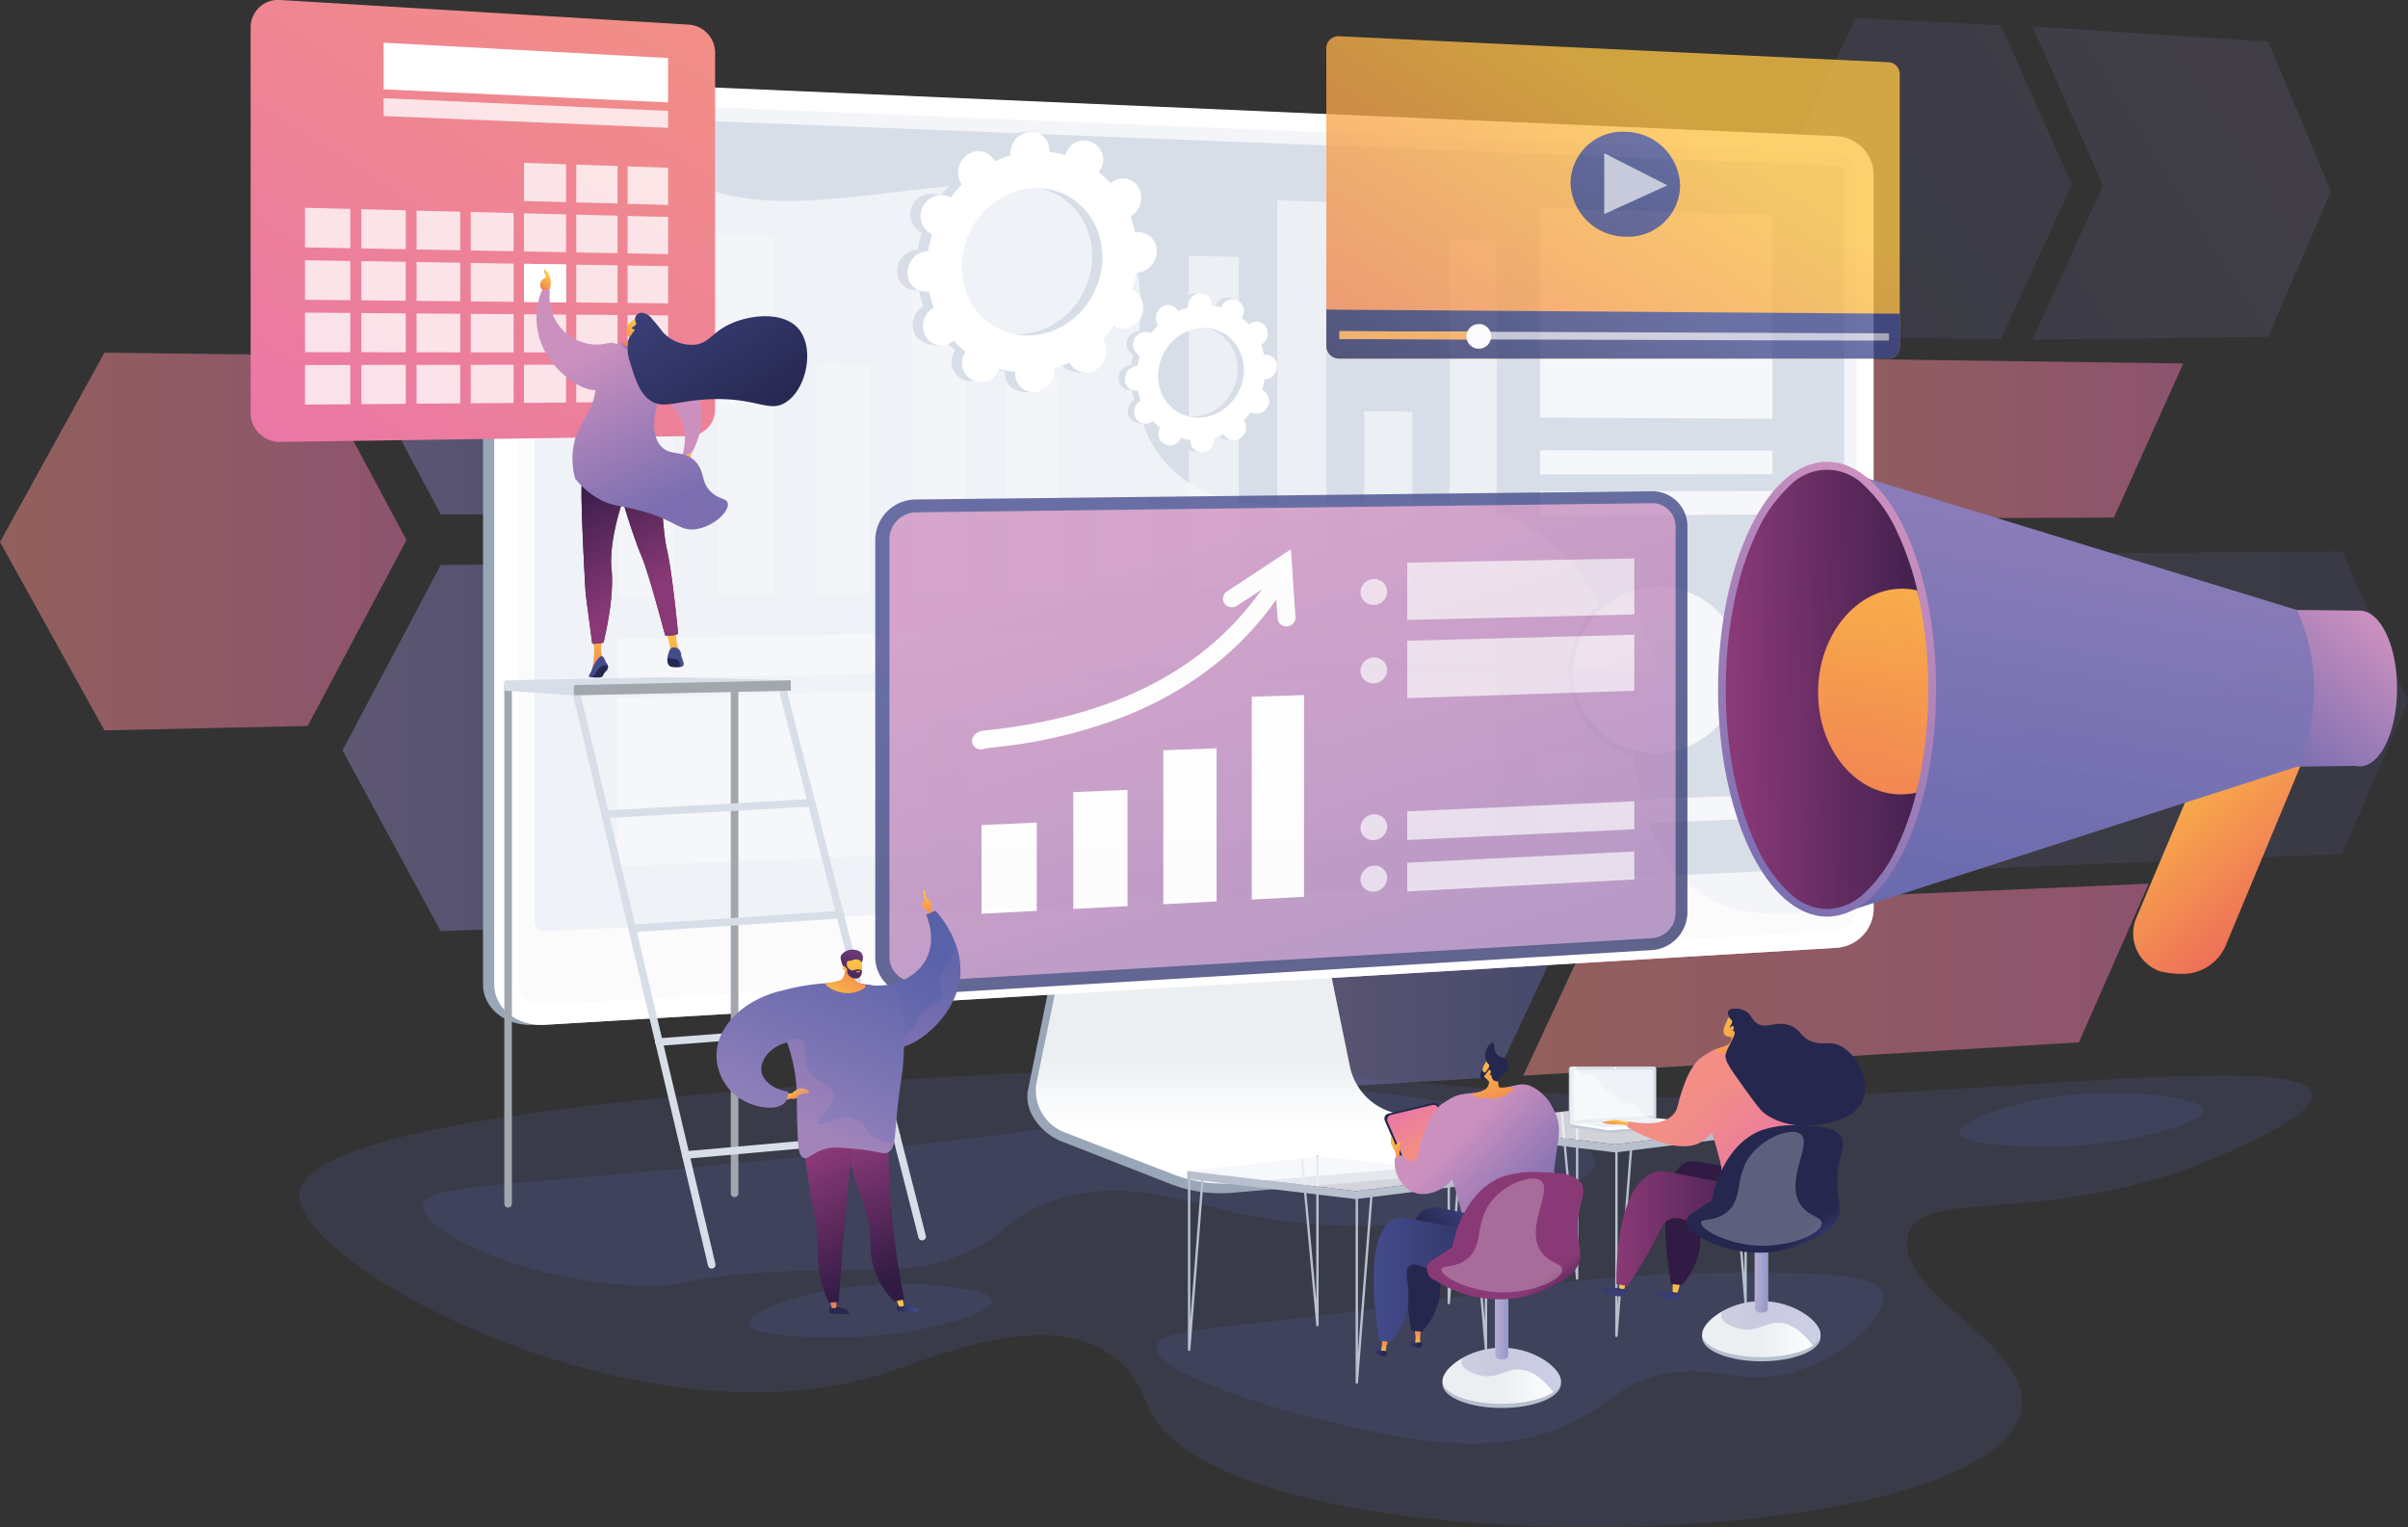 <svg xmlns="http://www.w3.org/2000/svg" xmlns:xlink="http://www.w3.org/1999/xlink" viewBox="0 0 484.12 306.96"><rect x="0" y="0" width="484.12" height="306.96" fill="#333333" stroke="none"/><defs><style>.cls-1{fill:none;}.cls-2{isolation:isolate;}.cls-10,.cls-11,.cls-3,.cls-8,.cls-9{opacity:0.5;}.cls-3{fill:url(#linear-gradient);}.cls-4,.cls-5,.cls-7,.cls-91{opacity:0.47;}.cls-102,.cls-105,.cls-106,.cls-12,.cls-120,.cls-125,.cls-126,.cls-13,.cls-14,.cls-15,.cls-19,.cls-28,.cls-31,.cls-36,.cls-4,.cls-5,.cls-51,.cls-6,.cls-60,.cls-7,.cls-74,.cls-76,.cls-85{mix-blend-mode:multiply;}.cls-4{fill:url(#linear-gradient-2);}.cls-5{fill:url(#linear-gradient-3);}.cls-12,.cls-13,.cls-14,.cls-6{opacity:0.15;}.cls-6{fill:url(#linear-gradient-4);}.cls-7{fill:url(#linear-gradient-5);}.cls-8{fill:url(#linear-gradient-6);}.cls-9{fill:url(#linear-gradient-7);}.cls-10{fill:url(#linear-gradient-8);}.cls-11{fill:url(#linear-gradient-9);}.cls-12{fill:url(#linear-gradient-10);}.cls-13{fill:url(#linear-gradient-11);}.cls-14{fill:url(#linear-gradient-12);}.cls-15{fill:#5961a9;opacity:0.19;}.cls-16{fill:#98a6b7;}.cls-17{fill:url(#linear-gradient-13);}.cls-108,.cls-18,.cls-21,.cls-26,.cls-39,.cls-43,.cls-90{fill:#fff;}.cls-19,.cls-20,.cls-91{fill:#d8dee8;}.cls-102,.cls-105,.cls-120,.cls-125,.cls-19,.cls-28,.cls-31,.cls-36,.cls-60,.cls-74,.cls-76,.cls-85{opacity:0.3;}.cls-21{opacity:0.6;}.cls-108,.cls-21,.cls-22,.cls-23,.cls-26,.cls-38,.cls-39,.cls-90{mix-blend-mode:soft-light;}.cls-22,.cls-25,.cls-87{fill:#f5f7fa;}.cls-24{opacity:0.7;}.cls-26{opacity:0.35;}.cls-27{fill:url(#linear-gradient-14);}.cls-28{fill:url(#linear-gradient-15);}.cls-29{fill:url(#linear-gradient-16);}.cls-30{fill:url(#linear-gradient-17);}.cls-31{fill:url(#linear-gradient-18);}.cls-32{fill:url(#linear-gradient-19);}.cls-33{fill:url(#linear-gradient-20);}.cls-34{clip-path:url(#clip-path);}.cls-35{fill:url(#linear-gradient-21);}.cls-36{fill:url(#linear-gradient-22);}.cls-37{fill:url(#linear-gradient-23);}.cls-38,.cls-39,.cls-62{opacity:0.78;}.cls-40{opacity:0.79;}.cls-41{fill:url(#linear-gradient-24);}.cls-42{fill:url(#linear-gradient-25);}.cls-43{opacity:0.68;}.cls-44{fill:url(#linear-gradient-26);}.cls-45{fill:url(#linear-gradient-27);}.cls-46{fill:url(#linear-gradient-28);}.cls-47{fill:#26274f;}.cls-48{fill:url(#linear-gradient-29);}.cls-49{fill:url(#linear-gradient-30);}.cls-50{fill:url(#linear-gradient-31);}.cls-51{opacity:0.25;fill:url(#linear-gradient-32);}.cls-52{fill:#444c8d;}.cls-53{fill:url(#linear-gradient-33);}.cls-54{fill:url(#linear-gradient-34);}.cls-55{fill:url(#linear-gradient-35);}.cls-56{fill:url(#linear-gradient-36);}.cls-57{fill:url(#linear-gradient-37);}.cls-58{fill:url(#linear-gradient-38);}.cls-59{fill:url(#linear-gradient-39);}.cls-60{fill:url(#linear-gradient-40);}.cls-61{fill:#a2a7ae;}.cls-63{fill:url(#linear-gradient-41);}.cls-64{fill:url(#linear-gradient-42);}.cls-65{fill:url(#linear-gradient-43);}.cls-66{fill:url(#linear-gradient-44);}.cls-67{fill:url(#linear-gradient-45);}.cls-68{fill:url(#linear-gradient-46);}.cls-69{fill:url(#linear-gradient-47);}.cls-70{fill:url(#linear-gradient-48);}.cls-71{fill:url(#linear-gradient-49);}.cls-72{fill:url(#linear-gradient-50);}.cls-73{fill:url(#linear-gradient-51);}.cls-74{fill:url(#linear-gradient-52);}.cls-75{fill:url(#linear-gradient-53);}.cls-76{fill:url(#linear-gradient-54);}.cls-77{fill:url(#linear-gradient-55);}.cls-78{fill:url(#linear-gradient-56);}.cls-79{fill:url(#linear-gradient-57);}.cls-80{fill:url(#linear-gradient-58);}.cls-81{fill:url(#linear-gradient-59);}.cls-82{fill:url(#linear-gradient-60);}.cls-83{fill:url(#linear-gradient-61);}.cls-84{fill:url(#linear-gradient-62);}.cls-85{fill:url(#linear-gradient-63);}.cls-86{fill:#b8c0ce;}.cls-87{opacity:0.81;}.cls-88{fill:#c0c9d7;}.cls-89{fill:#eff2f6;}.cls-90{opacity:0.48;}.cls-92{fill:url(#linear-gradient-64);}.cls-93{fill:url(#linear-gradient-65);}.cls-94{fill:url(#linear-gradient-66);}.cls-95{fill:url(#linear-gradient-67);}.cls-96{fill:url(#linear-gradient-68);}.cls-97{fill:url(#linear-gradient-69);}.cls-98{fill:url(#linear-gradient-70);}.cls-99{fill:url(#linear-gradient-71);}.cls-100{fill:url(#linear-gradient-72);}.cls-101{fill:url(#linear-gradient-73);}.cls-102{fill:url(#linear-gradient-74);}.cls-103{fill:url(#linear-gradient-75);}.cls-104{fill:url(#linear-gradient-76);}.cls-105{fill:url(#linear-gradient-77);}.cls-106,.cls-126{opacity:0.65;}.cls-106{fill:url(#linear-gradient-78);}.cls-107{fill:url(#linear-gradient-79);}.cls-108{opacity:0.26;}.cls-109{fill:url(#linear-gradient-80);}.cls-110{fill:url(#linear-gradient-81);}.cls-111{fill:url(#linear-gradient-82);}.cls-112{fill:url(#linear-gradient-83);}.cls-113{fill:url(#linear-gradient-84);}.cls-114{fill:url(#linear-gradient-85);}.cls-115{fill:url(#linear-gradient-86);}.cls-116{fill:url(#linear-gradient-87);}.cls-117{fill:url(#linear-gradient-88);}.cls-118{fill:url(#linear-gradient-89);}.cls-119{fill:url(#linear-gradient-90);}.cls-120{fill:url(#linear-gradient-91);}.cls-121{fill:url(#linear-gradient-92);}.cls-122{fill:url(#linear-gradient-93);}.cls-123{fill:url(#linear-gradient-94);}.cls-124{fill:url(#linear-gradient-95);}.cls-125{fill:url(#linear-gradient-96);}.cls-126{fill:url(#linear-gradient-97);}.cls-127{fill:url(#linear-gradient-98);}</style><linearGradient id="linear-gradient" y1="108.85" x2="81.72" y2="108.85" gradientUnits="userSpaceOnUse"><stop offset="0" stop-color="#f28e86"></stop><stop offset="1" stop-color="#e874aa"></stop></linearGradient><linearGradient id="linear-gradient-2" x1="68.86" y1="150.23" x2="145.81" y2="150.23" gradientUnits="userSpaceOnUse"><stop offset="0" stop-color="#9080ba"></stop><stop offset="1" stop-color="#5961a9"></stop></linearGradient><linearGradient id="linear-gradient-3" x1="68.86" y1="66.59" x2="145.81" y2="66.59" xlink:href="#linear-gradient-2"></linearGradient><linearGradient id="linear-gradient-4" x1="299.06" y1="84.22" x2="223.15" y2="204.17" xlink:href="#linear-gradient-2"></linearGradient><linearGradient id="linear-gradient-5" x1="251.63" y1="184.24" x2="316.57" y2="184.24" xlink:href="#linear-gradient-2"></linearGradient><linearGradient id="linear-gradient-6" x1="306.31" y1="71.47" x2="367.85" y2="71.47" xlink:href="#linear-gradient"></linearGradient><linearGradient id="linear-gradient-7" x1="358.29" y1="88.21" x2="438.93" y2="88.21" xlink:href="#linear-gradient"></linearGradient><linearGradient id="linear-gradient-8" x1="306.25" y1="196.91" x2="431.99" y2="196.91" xlink:href="#linear-gradient"></linearGradient><linearGradient id="linear-gradient-9" x1="306.31" y1="144.78" x2="367.85" y2="144.78" xlink:href="#linear-gradient"></linearGradient><linearGradient id="linear-gradient-10" x1="465.5" y1="-13.6" x2="312.29" y2="83.86" xlink:href="#linear-gradient-2"></linearGradient><linearGradient id="linear-gradient-11" x1="447.77" y1="26.68" x2="356.74" y2="84.59" xlink:href="#linear-gradient-2"></linearGradient><linearGradient id="linear-gradient-12" x1="358.13" y1="143.54" x2="484.12" y2="143.54" xlink:href="#linear-gradient-2"></linearGradient><linearGradient id="linear-gradient-13" x1="326.15" y1="460.03" x2="326.15" y2="488.9" gradientUnits="userSpaceOnUse"><stop offset="0.49" stop-color="#ebeff2"></stop><stop offset="1" stop-color="#fff"></stop></linearGradient><linearGradient id="linear-gradient-14" x1="-4278.6" y1="410.33" x2="-4305.08" y2="441.57" gradientTransform="matrix(-1, 0, 0, 1, -3769.74, 0)" gradientUnits="userSpaceOnUse"><stop offset="0" stop-color="#fcc345"></stop><stop offset="1" stop-color="#ee7058"></stop></linearGradient><linearGradient id="linear-gradient-15" x1="-4281.86" y1="407.57" x2="-4308.35" y2="438.8" xlink:href="#linear-gradient-14"></linearGradient><linearGradient id="linear-gradient-16" x1="553.31" y1="388.16" x2="531.93" y2="413.37" gradientUnits="userSpaceOnUse"><stop offset="0" stop-color="#cc90bf"></stop><stop offset="1" stop-color="#7c6fb1"></stop></linearGradient><linearGradient id="linear-gradient-17" x1="-4266.37" y1="353.02" x2="-4241.93" y2="488.22" gradientTransform="matrix(-1, 0, 0, 1, -3769.74, 0)" xlink:href="#linear-gradient-2"></linearGradient><linearGradient id="linear-gradient-18" x1="-4274.73" y1="353.27" x2="-4249.98" y2="490.15" gradientTransform="matrix(-1, 0, 0, 1, -3769.74, 0)" xlink:href="#linear-gradient-2"></linearGradient><linearGradient id="linear-gradient-19" x1="391.67" y1="109.82" x2="342.98" y2="167.24" xlink:href="#linear-gradient-16"></linearGradient><linearGradient id="linear-gradient-20" x1="468.76" y1="400.08" x2="421.82" y2="401.28" gradientUnits="userSpaceOnUse"><stop offset="0" stop-color="#311b44"></stop><stop offset="1" stop-color="#8a3977"></stop></linearGradient><clipPath id="clip-path" transform="translate(-73.68 -262.26)"><path class="cls-1" d="M441,445a11.31,11.31,0,0,1-7.5-3.21,29.1,29.1,0,0,1-6.6-9.3c-4-8.43-6.26-19.67-6.26-31.65s2.22-23.22,6.26-31.65a29.1,29.1,0,0,1,6.6-9.3,10.38,10.38,0,0,1,15,0,28.94,28.94,0,0,1,6.59,9.3c4,8.43,6.27,19.67,6.27,31.65s-2.23,23.22-6.27,31.65a28.94,28.94,0,0,1-6.59,9.3A11.34,11.34,0,0,1,441,445Z"></path></clipPath><linearGradient id="linear-gradient-21" x1="-4233.65" y1="357.29" x2="-4217.69" y2="445.56" xlink:href="#linear-gradient-14"></linearGradient><linearGradient id="linear-gradient-22" x1="-4224.44" y1="368.66" x2="-4212.67" y2="433.79" xlink:href="#linear-gradient-14"></linearGradient><linearGradient id="linear-gradient-23" x1="200.35" y1="259.92" x2="128.6" y2="371.92" xlink:href="#linear-gradient"></linearGradient><linearGradient id="linear-gradient-24" x1="317.91" y1="368.5" x2="381.72" y2="573.55" gradientUnits="userSpaceOnUse"><stop offset="0" stop-color="#444c8d"></stop><stop offset="1" stop-color="#26274f"></stop></linearGradient><linearGradient id="linear-gradient-25" x1="318.62" y1="370.05" x2="380.03" y2="567.37" xlink:href="#linear-gradient-16"></linearGradient><linearGradient id="linear-gradient-26" x1="183.95" y1="317.84" x2="182.06" y2="320.9" gradientTransform="matrix(1, 0, 0, 1, 0, 0)" xlink:href="#linear-gradient-14"></linearGradient><linearGradient id="linear-gradient-27" x1="137.2" y1="91.78" x2="137.97" y2="93.35" gradientTransform="matrix(1, 0, 0, 1, 0, 0)" xlink:href="#linear-gradient-14"></linearGradient><linearGradient id="linear-gradient-28" x1="208.64" y1="389.48" x2="210.8" y2="403.1" gradientTransform="matrix(1, 0, 0, 1, 0, 0)" xlink:href="#linear-gradient-14"></linearGradient><linearGradient id="linear-gradient-29" x1="192.74" y1="387.66" x2="194.9" y2="401.28" gradientTransform="matrix(1, 0, 0, 1, 0, 0)" xlink:href="#linear-gradient-14"></linearGradient><linearGradient id="linear-gradient-30" x1="-1058.96" y1="372.11" x2="-1039.54" y2="372.11" gradientTransform="translate(1249.56)" xlink:href="#linear-gradient-20"></linearGradient><linearGradient id="linear-gradient-31" x1="-1059.58" y1="357.63" x2="-1045.59" y2="381.13" gradientTransform="translate(1249.56)" xlink:href="#linear-gradient-20"></linearGradient><linearGradient id="linear-gradient-32" x1="-1054.07" y1="354.35" x2="-1040.08" y2="377.85" gradientTransform="translate(1249.56)" xlink:href="#linear-gradient-20"></linearGradient><linearGradient id="linear-gradient-33" x1="-954.58" y1="-4588.99" x2="-939.76" y2="-4558.52" gradientTransform="translate(-112.02 -4336.44) rotate(-172.14)" xlink:href="#linear-gradient-16"></linearGradient><linearGradient id="linear-gradient-34" x1="192.55" y1="332.39" x2="207.56" y2="363.25" xlink:href="#linear-gradient-16"></linearGradient><linearGradient id="linear-gradient-35" x1="-1050.47" y1="328.53" x2="-1047.61" y2="333.09" gradientTransform="translate(1249.56)" xlink:href="#linear-gradient-16"></linearGradient><linearGradient id="linear-gradient-36" x1="-1047.01" y1="327.83" x2="-1050.16" y2="332.93" gradientTransform="translate(1249.56)" xlink:href="#linear-gradient-14"></linearGradient><linearGradient id="linear-gradient-37" x1="-1604.27" y1="-292.18" x2="-1607.32" y2="-287.25" gradientTransform="translate(1829.28 232.29) rotate(-13.66)" xlink:href="#linear-gradient-14"></linearGradient><linearGradient id="linear-gradient-38" x1="200.5" y1="306.05" x2="226.91" y2="348.04" xlink:href="#linear-gradient-24"></linearGradient><linearGradient id="linear-gradient-39" x1="190.88" y1="333.11" x2="205.64" y2="363.46" xlink:href="#linear-gradient-16"></linearGradient><linearGradient id="linear-gradient-40" x1="190.39" y1="333.45" x2="205.39" y2="364.3" xlink:href="#linear-gradient-16"></linearGradient><linearGradient id="linear-gradient-41" x1="409.22" y1="284.44" x2="354.69" y2="369.78" gradientTransform="matrix(1, 0, 0, 1, 0, 0)" xlink:href="#linear-gradient-14"></linearGradient><linearGradient id="linear-gradient-42" x1="405.42" y1="317.03" x2="371.48" y2="370.14" xlink:href="#linear-gradient-24"></linearGradient><linearGradient id="linear-gradient-43" x1="405.64" y1="289.28" x2="376.47" y2="345.43" xlink:href="#linear-gradient-24"></linearGradient><linearGradient id="linear-gradient-44" x1="284.17" y1="58.12" x2="283.9" y2="84.83" gradientTransform="matrix(1, 0, 0, 1, 0, 0)" xlink:href="#linear-gradient-14"></linearGradient><linearGradient id="linear-gradient-45" x1="259.03" y1="441.13" x2="261.56" y2="448.84" gradientTransform="matrix(1, 0, 0, 1, 0, 0)" xlink:href="#linear-gradient-14"></linearGradient><linearGradient id="linear-gradient-46" x1="238.96" y1="499.67" x2="259.03" y2="453.3" xlink:href="#linear-gradient-2"></linearGradient><linearGradient id="linear-gradient-47" x1="-714.37" y1="618.48" x2="-710.36" y2="618.48" gradientTransform="matrix(-1, 0.09, 0.09, 1, -522.6, -26.53)" xlink:href="#linear-gradient-24"></linearGradient><linearGradient id="linear-gradient-48" x1="-1175.87" y1="564.58" x2="-1174.11" y2="560.94" gradientTransform="matrix(-1, 0.07, 0.07, 1, -970.12, 43.95)" xlink:href="#linear-gradient-14"></linearGradient><linearGradient id="linear-gradient-49" x1="-944.98" y1="652.83" x2="-940.72" y2="652.83" gradientTransform="matrix(-0.98, 0.21, 0.21, 0.98, -804.26, 88.47)" xlink:href="#linear-gradient-24"></linearGradient><linearGradient id="linear-gradient-50" x1="-1093.43" y1="608.2" x2="-1091.63" y2="604.48" gradientTransform="matrix(-0.99, 0.15, 0.15, 0.99, -914.56, 82.36)" xlink:href="#linear-gradient-14"></linearGradient><linearGradient id="linear-gradient-51" x1="596.87" y1="424.82" x2="585.5" y2="399.19" gradientTransform="translate(-316.19 61.68) rotate(3.06)" xlink:href="#linear-gradient-20"></linearGradient><linearGradient id="linear-gradient-52" x1="595.11" y1="425.6" x2="583.74" y2="399.97" gradientTransform="translate(-316.19 61.68) rotate(3.06)" xlink:href="#linear-gradient-20"></linearGradient><linearGradient id="linear-gradient-53" x1="277.83" y1="558.27" x2="266.46" y2="532.64" gradientTransform="translate(-65.11 -18.51) rotate(-3.98)" xlink:href="#linear-gradient-20"></linearGradient><linearGradient id="linear-gradient-54" x1="242.09" y1="501.03" x2="262.16" y2="454.65" xlink:href="#linear-gradient-16"></linearGradient><linearGradient id="linear-gradient-55" x1="235.52" y1="489.59" x2="252.91" y2="449.42" xlink:href="#linear-gradient-2"></linearGradient><linearGradient id="linear-gradient-56" x1="829.51" y1="-299.91" x2="829.96" y2="-311.83" gradientTransform="translate(-634.53 361.71) rotate(26.56)" xlink:href="#linear-gradient-14"></linearGradient><linearGradient id="linear-gradient-57" x1="-1647.95" y1="206.11" x2="-1650.98" y2="198.41" gradientTransform="matrix(-1, -0.05, -0.05, 1, -1393.67, 173.53)" gradientUnits="userSpaceOnUse"><stop offset="0" stop-color="#311b44"></stop><stop offset="1" stop-color="#6c3976"></stop></linearGradient><linearGradient id="linear-gradient-58" x1="-55.67" y1="245.24" x2="-55.81" y2="256.48" gradientTransform="matrix(1, -0.01, 0.01, 1, 297.83, 209.86)" xlink:href="#linear-gradient-14"></linearGradient><linearGradient id="linear-gradient-59" x1="-1648.88" y1="206.48" x2="-1651.91" y2="198.77" xlink:href="#linear-gradient-57"></linearGradient><linearGradient id="linear-gradient-60" x1="-1651.85" y1="201.84" x2="-1651.69" y2="203.24" gradientTransform="matrix(-1, -0.05, -0.05, 1, -1393.67, 173.53)" gradientUnits="userSpaceOnUse"><stop offset="0" stop-color="#fcc345"></stop><stop offset="1" stop-color="#ee7058"></stop></linearGradient><linearGradient id="linear-gradient-61" x1="233.51" y1="481.26" x2="234.32" y2="483.72" gradientTransform="matrix(1, 0, 0, 1, 0, 0)" xlink:href="#linear-gradient-14"></linearGradient><linearGradient id="linear-gradient-62" x1="222.2" y1="483.83" x2="239.59" y2="443.66" xlink:href="#linear-gradient-2"></linearGradient><linearGradient id="linear-gradient-63" x1="238.72" y1="490.98" x2="256.1" y2="450.81" xlink:href="#linear-gradient-16"></linearGradient><linearGradient id="linear-gradient-64" x1="1034.65" y1="516.34" x2="1035.51" y2="527.28" gradientTransform="translate(-626.26)" gradientUnits="userSpaceOnUse"><stop offset="0" stop-color="#26274f"></stop><stop offset="1" stop-color="#444c8d"></stop></linearGradient><linearGradient id="linear-gradient-65" x1="-86.46" y1="333.1" x2="-86.64" y2="320.02" gradientTransform="translate(552.56 208.96) rotate(9.85)" xlink:href="#linear-gradient-14"></linearGradient><linearGradient id="linear-gradient-66" x1="1023.9" y1="515.61" x2="1024.76" y2="526.55" xlink:href="#linear-gradient-64"></linearGradient><linearGradient id="linear-gradient-67" x1="-97.18" y1="334.22" x2="-97.36" y2="321.13" gradientTransform="translate(552.56 208.96) rotate(9.85)" xlink:href="#linear-gradient-14"></linearGradient><linearGradient id="linear-gradient-68" x1="429.78" y1="493.11" x2="424.87" y2="500.41" gradientUnits="userSpaceOnUse"><stop offset="0" stop-color="#8a3977"></stop><stop offset="1" stop-color="#311b44"></stop></linearGradient><linearGradient id="linear-gradient-69" x1="398.65" y1="509.19" x2="433.87" y2="509.19" xlink:href="#linear-gradient-68"></linearGradient><linearGradient id="linear-gradient-70" x1="417.48" y1="482.76" x2="433.16" y2="497.73" xlink:href="#linear-gradient"></linearGradient><linearGradient id="linear-gradient-71" x1="398.74" y1="487.46" x2="398.38" y2="489.09" gradientTransform="matrix(1, 0, 0, 1, 0, 0)" xlink:href="#linear-gradient-14"></linearGradient><linearGradient id="linear-gradient-72" x1="3731.55" y1="77.92" x2="3741.32" y2="90.22" gradientTransform="translate(-3166.21 -571.08) rotate(14.93)" xlink:href="#linear-gradient-14"></linearGradient><linearGradient id="linear-gradient-73" x1="3732.01" y1="77.3" x2="3742.93" y2="91.03" gradientTransform="translate(-3166.21 -571.08) rotate(14.93)" xlink:href="#linear-gradient-14"></linearGradient><linearGradient id="linear-gradient-74" x1="413.19" y1="487.25" x2="428.87" y2="502.21" xlink:href="#linear-gradient"></linearGradient><linearGradient id="linear-gradient-75" x1="413.9" y1="485.49" x2="431.68" y2="502.47" xlink:href="#linear-gradient"></linearGradient><linearGradient id="linear-gradient-76" x1="415.88" y1="529.41" x2="439.7" y2="529.41" xlink:href="#linear-gradient-13"></linearGradient><linearGradient id="linear-gradient-77" x1="-44.14" y1="528.24" x2="-24.12" y2="528.24" gradientTransform="translate(463.83)" xlink:href="#linear-gradient-2"></linearGradient><linearGradient id="linear-gradient-78" x1="-37.36" y1="518.99" x2="-34.71" y2="518.99" gradientTransform="translate(463.83)" xlink:href="#linear-gradient-2"></linearGradient><linearGradient id="linear-gradient-79" x1="-22.89" y1="516.18" x2="-27.74" y2="509.85" gradientTransform="translate(463.83)" xlink:href="#linear-gradient-24"></linearGradient><linearGradient id="linear-gradient-80" x1="2776.34" y1="954.36" x2="2778.56" y2="956.33" gradientTransform="translate(-2526.42 -25.09) rotate(-8.05)" xlink:href="#linear-gradient-24"></linearGradient><linearGradient id="linear-gradient-81" x1="2313.6" y1="871.66" x2="2313.6" y2="867.8" gradientTransform="translate(-1908.76 -452.97) rotate(2.85)" xlink:href="#linear-gradient-14"></linearGradient><linearGradient id="linear-gradient-82" x1="2776.57" y1="954.11" x2="2778.78" y2="956.08" gradientTransform="translate(-2526.42 -25.09) rotate(-8.05)" xlink:href="#linear-gradient-24"></linearGradient><linearGradient id="linear-gradient-83" x1="2958.46" y1="532.56" x2="2960.68" y2="534.53" gradientTransform="translate(-2609.08)" xlink:href="#linear-gradient-24"></linearGradient><linearGradient id="linear-gradient-84" x1="2483.9" y1="372.17" x2="2483.9" y2="368.3" gradientTransform="translate(-2014.16 -308.95) rotate(11.1)" xlink:href="#linear-gradient-14"></linearGradient><linearGradient id="linear-gradient-85" x1="2958.68" y1="532.31" x2="2960.9" y2="534.28" gradientTransform="translate(-2609.08)" xlink:href="#linear-gradient-24"></linearGradient><linearGradient id="linear-gradient-86" x1="360.2" y1="492.02" x2="355.83" y2="483.42" xlink:href="#linear-gradient"></linearGradient><linearGradient id="linear-gradient-87" x1="354.53" y1="491.1" x2="353.18" y2="497.29" gradientTransform="matrix(1, 0, 0, 1, 0, 0)" xlink:href="#linear-gradient-14"></linearGradient><linearGradient id="linear-gradient-88" x1="366.78" y1="490.57" x2="382.45" y2="505.54" xlink:href="#linear-gradient-16"></linearGradient><linearGradient id="linear-gradient-89" x1="3686.63" y1="99.06" x2="3696.4" y2="111.36" gradientTransform="translate(-3166.21 -571.08) rotate(14.93)" xlink:href="#linear-gradient-14"></linearGradient><linearGradient id="linear-gradient-90" x1="3687.1" y1="98.44" x2="3698.01" y2="112.17" gradientTransform="translate(-3166.21 -571.08) rotate(14.93)" xlink:href="#linear-gradient-14"></linearGradient><linearGradient id="linear-gradient-91" x1="360.99" y1="496.63" x2="376.67" y2="511.6" xlink:href="#linear-gradient-16"></linearGradient><linearGradient id="linear-gradient-92" x1="363.34" y1="494.18" x2="379.01" y2="509.14" xlink:href="#linear-gradient-16"></linearGradient><linearGradient id="linear-gradient-93" x1="377.56" y1="508.23" x2="364.71" y2="517.41" xlink:href="#linear-gradient-24"></linearGradient><linearGradient id="linear-gradient-94" x1="349.85" y1="519.47" x2="381.67" y2="519.47" xlink:href="#linear-gradient-24"></linearGradient><linearGradient id="linear-gradient-95" x1="363.68" y1="538.8" x2="387.5" y2="538.8" xlink:href="#linear-gradient-13"></linearGradient><linearGradient id="linear-gradient-96" x1="-96.34" y1="537.63" x2="-76.32" y2="537.63" gradientTransform="translate(463.83)" xlink:href="#linear-gradient-2"></linearGradient><linearGradient id="linear-gradient-97" x1="-89.56" y1="528.38" x2="-86.91" y2="528.38" gradientTransform="translate(463.83)" xlink:href="#linear-gradient-2"></linearGradient><linearGradient id="linear-gradient-98" x1="-75.09" y1="525.56" x2="-79.94" y2="519.23" gradientTransform="translate(463.83)" xlink:href="#linear-gradient-20"></linearGradient></defs><g class="cls-2"><g id="Capa_1" data-name="Capa 1"><polygon class="cls-3" points="61.85 71.39 21 70.89 0 108.95 21 146.8 61.85 145.92 81.72 108.56 61.85 71.39"></polygon><polygon class="cls-4" points="127.08 113.27 88.61 113.55 68.86 150.83 88.61 187.18 127.08 185.62 145.81 149 127.08 113.27"></polygon><polygon class="cls-5" points="127.08 30.97 88.61 29.77 68.86 66.31 88.61 103.41 127.08 103.32 145.81 67.42 127.08 30.97"></polygon><polygon class="cls-6" points="300.73 74.17 268.26 73.78 251.63 107.66 268.26 141.38 300.73 140.69 316.57 107.36 300.73 74.17"></polygon><polygon class="cls-7" points="300.73 150.02 268.26 150.87 251.63 185.39 268.26 218.47 300.73 216.53 316.57 182.59 300.73 150.02"></polygon><polygon class="cls-8" points="352.83 39.51 322.07 38.58 306.31 71.26 322.07 104.37 352.83 104.27 367.85 72.1 352.83 39.51"></polygon><polygon class="cls-9" points="373.22 72.17 358.29 104.25 425 104.04 438.93 73.06 373.22 72.17"></polygon><polygon class="cls-10" points="322 182.36 306.25 216.2 417.96 209.52 431.99 177.63 322 182.36"></polygon><polygon class="cls-11" points="352.83 111.77 322.07 111.99 306.31 145.26 322.07 177.78 352.83 176.53 367.85 143.79 352.83 111.77"></polygon><polygon class="cls-12" points="402.26 5.08 373.07 3.63 358.13 35.19 373.07 67.72 402.26 68.18 416.53 37.1 402.26 5.08"></polygon><polygon class="cls-13" points="456.01 8.37 408.62 5.32 422.81 37.26 408.62 68.26 456.01 67.7 468.62 38.45 456.01 8.37"></polygon><polygon class="cls-14" points="470.87 110.85 358.13 111.65 373.07 143.58 358.13 176.23 470.87 171.65 484.12 140.93 470.87 110.85"></polygon><path class="cls-15" d="M275,478.17c-112.18,5.6-140.47,15.25-141.13,24.06-1.06,14.3,68.79,52.15,118.15,35.91,9.81-3.23,33.18-13.32,46-2.87,4.28,3.49,5.72,7.94,6.47,9.69,14.26,33.84,171.05,30.71,175.59.36,2-13.22-26.22-23.09-22.62-35.19,2.85-9.56,30-.82,63.92-16.16,5.53-2.5,18-8.12,17.2-11.91-1.38-6.79-44-2.34-82.2-.3C365.12,486.66,359.37,474,275,478.17Z" transform="translate(-73.68 -262.26)"></path><path class="cls-15" d="M258.79,520.36c1.11.07,14.17.83,14.37,3.35.21,2.74-14.67,6.9-28.73,7.35-6.44.2-20-.15-20.27-2.72C223.8,525.36,241.24,519.34,258.79,520.36Z" transform="translate(-73.68 -262.26)"></path><path class="cls-15" d="M502.28,482c1.11.07,14.16.83,14.36,3.35.22,2.74-14.66,6.9-28.73,7.35-6.44.2-20-.15-20.27-2.72C467.29,487,484.72,481,502.28,482Z" transform="translate(-73.68 -262.26)"></path><path class="cls-15" d="M329,527.86c-14.31,1.61-22.41,2.25-22.82,5.11-.7,4.78,20.64,11.77,33.83,14.85,17.1,4,35.38,8.24,51.4-.48,6.36-3.47,7.8-6.5,15-8.46,11.23-3.07,16.15,2,26.49-.48,10.8-2.58,20.65-11.72,19.32-16.28-.64-2.17-4.19-4.65-34.16-4C383,518.9,376.39,522.55,329,527.86Z" transform="translate(-73.68 -262.26)"></path><path class="cls-15" d="M191.6,498.82c-22.73,1.94-32.38,2.46-32.88,5.74-.79,5.16,21.34,15.56,43.89,16.12,9.77.25,7.37-1.66,25.7-2.71,21.09-1.21,27.59,1.13,38.94-3.67,8.94-3.78,8.24-6.64,16.12-9.9,14.48-6,27.72-.82,39.43,1.76,34.72,7.64,71.26-4,71.66-10.22.32-5-22.53-11.51-41.82-13.88-26.72-3.3-34,2.89-80.44,8.62C257.78,492.45,225.86,495.88,191.6,498.82Z" transform="translate(-73.68 -262.26)"></path><path class="cls-16" d="M352.69,487.54a12.3,12.3,0,0,1-8.14-9.25l-6.05-30-51.77,1.84-6.37,31.2c-.89,4.37,2.68,8.76,6.79,10.37l21.66,8.47a28.1,28.1,0,0,0,12.67,1.84l45.77-3.92a2.83,2.83,0,0,0,2.57-2.51c.15-1.35,1.09-2.87-.19-3.29Z" transform="translate(-73.68 -262.26)"></path><path class="cls-17" d="M353.21,485.72a12.18,12.18,0,0,1-8.14-9.13L339,447l-50.51,1.82-6.37,30.81a9,9,0,0,0,5.58,10.23l21.64,8.37A28.28,28.28,0,0,0,322,500.05l45.73-3.86a2.82,2.82,0,0,0,.64-5.49Z" transform="translate(-73.68 -262.26)"></path><path class="cls-16" d="M181,468.25c-5.62.33-10.21-3.31-10.21-8.12V286.66c0-4.82,4.59-8.53,10.21-8.29l259.62,11.25a7.84,7.84,0,0,1,7.46,7.75V444.9a8,8,0,0,1-7.46,7.87Z" transform="translate(-73.68 -262.26)"></path><path class="cls-18" d="M183.28,468.25c-5.61.33-10.21-3.31-10.21-8.12V286.66c0-4.82,4.6-8.53,10.21-8.29l259.63,11.25a7.85,7.85,0,0,1,7.46,7.75V444.9a8,8,0,0,1-7.46,7.87Z" transform="translate(-73.68 -262.26)"></path><path class="cls-19" d="M442.91,293.09,183.28,282.41c-3-.12-5.44,1.86-5.44,4.43v173c0,2.57,2.44,4.51,5.44,4.34L442.91,449.3a4.27,4.27,0,0,0,4-4.21V297.23A4.19,4.19,0,0,0,442.91,293.09Z" transform="translate(-73.68 -262.26)"></path><path class="cls-20" d="M183.28,449.47a1.87,1.87,0,0,1-2.12-1.71V287a1.89,1.89,0,0,1,2.12-1.73l259.63,10.28a1.64,1.64,0,0,1,1.56,1.62V435a1.66,1.66,0,0,1-1.56,1.63Z" transform="translate(-73.68 -262.26)"></path><path class="cls-21" d="M415.8,442c-21.84-13.51-6.58-51.92-31.11-71.22-24.73-19.46-59.53,4.4-76.85-15.75-12.9-15,2.19-33.12-10.13-47.23-19.31-22.14-68.75,8.3-91.47-13.5-3.22-3.1-6.48-7.79-8.33-15.33l-14.63-.63c-5.61-.24-10.21,3.47-10.21,8.29V460.13c0,4.81,4.6,8.45,10.21,8.12l259.63-15.48a8,8,0,0,0,7.46-7.87v-2.62C433.13,448.13,422.59,446.23,415.8,442Z" transform="translate(-73.68 -262.26)"></path><polygon class="cls-22" points="124.02 174.1 186.51 171.49 186.51 138.73 124.02 140.24 124.02 174.1"></polygon><g class="cls-23"><g class="cls-24"><polygon class="cls-25" points="291.43 117.68 300.92 117.55 300.92 48.14 291.43 47.9 291.43 117.68"></polygon><polygon class="cls-25" points="274.29 117.92 283.97 117.79 283.97 82.75 274.29 82.69 274.29 117.92"></polygon><polygon class="cls-25" points="256.82 118.16 266.69 118.03 266.69 40.56 256.82 40.27 256.82 118.16"></polygon><polygon class="cls-25" points="239.01 118.41 249.07 118.27 249.07 51.65 239.01 51.41 239.01 118.41"></polygon><polygon class="cls-25" points="220.84 118.66 231.11 118.52 231.11 100.47 220.84 100.52 220.84 118.66"></polygon><polygon class="cls-25" points="202.31 118.91 212.78 118.77 212.78 75.94 202.31 75.84 202.31 118.91"></polygon><polygon class="cls-25" points="183.4 119.17 194.08 119.03 194.08 56.67 183.4 56.47 183.4 119.17"></polygon><polygon class="cls-25" points="164.1 119.44 175 119.29 175 73.35 164.1 73.24 164.1 119.44"></polygon><polygon class="cls-25" points="144.4 119.71 155.53 119.56 155.53 47.57 144.4 47.3 144.4 119.71"></polygon><polygon class="cls-25" points="124.28 119.99 135.65 119.83 135.65 38.98 124.28 38.66 124.28 119.99"></polygon></g></g><polygon class="cls-22" points="309.64 166.35 356.34 164.4 356.34 159.68 309.64 161.5 309.64 166.35"></polygon><polygon class="cls-22" points="309.64 103.67 356.34 103.39 356.34 98.67 309.64 98.81 309.64 103.67"></polygon><polygon class="cls-22" points="309.64 95.36 356.34 95.3 356.34 90.58 309.64 90.5 309.64 95.36"></polygon><polygon class="cls-22" points="309.64 159.64 317.25 159.35 317.25 151.9 309.64 152.16 309.64 159.64"></polygon><path class="cls-20" d="M389,397.36a17.26,17.26,0,0,0,18,17.27,18.31,18.31,0,0,0,17.66-18.12A17.28,17.28,0,0,0,407,379.23,18.3,18.3,0,0,0,389,397.36Z" transform="translate(-73.68 -262.26)"></path><path class="cls-26" d="M390,396.81a17.22,17.22,0,0,1,11.35-15.54,17,17,0,0,1,5.63-1,16.28,16.28,0,0,1,16.67,16.29A17.26,17.26,0,0,1,407,413.62a16.28,16.28,0,0,1-17-16.28C390,397.16,390,397,390,396.81Z" transform="translate(-73.68 -262.26)"></path><path class="cls-22" d="M390,396.81a17.22,17.22,0,0,1,11.35-15.54,17,17,0,0,1,5.63-1,16.28,16.28,0,0,1,16.67,16.29A17.26,17.26,0,0,1,407,413.62a16.28,16.28,0,0,1-17-16.28C390,397.16,390,397,390,396.81Z" transform="translate(-73.68 -262.26)"></path><path class="cls-18" d="M390,396.81a17.22,17.22,0,0,1,11.35-15.54L407,396.93Z" transform="translate(-73.68 -262.26)"></path><g class="cls-23"><path class="cls-25" d="M214.86,415.74c4,.14,4.56-2.15,8.47-2.38,6.62-.37,8.25,6.08,14.64,6,5.21-.08,6.52-4.44,11.68-3.95,3.84.35,4.6,2.91,8.34,3.28a9.5,9.5,0,0,0,2.2-.06v15.14l-62.49,2.61v-26.8a22.41,22.41,0,0,1,7.54,1.77C209.45,413.18,210.85,415.58,214.86,415.74Z" transform="translate(-73.68 -262.26)"></path></g><polygon class="cls-22" points="309.64 83.92 356.34 84.17 356.34 43.19 309.64 41.82 309.64 83.92"></polygon><polygon class="cls-22" points="124.28 136.53 300.92 132.58 300.92 125.17 124.28 128.38 124.28 136.53"></polygon><polygon class="cls-22" points="194.08 171.17 300.92 166.72 300.92 135.44 194.08 138 194.08 171.17"></polygon><path class="cls-27" d="M513.17,458a9.42,9.42,0,0,0,8-5.72l19.59-47.06a8.23,8.23,0,0,0-4.51-10.86c-4.32-1.73-11.06.31-12.89,4.64l-20.1,47.57a8.05,8.05,0,0,0,4.75,10.94A19.26,19.26,0,0,0,513.17,458Z" transform="translate(-73.68 -262.26)"></path><path class="cls-28" d="M536.29,394.31c-4.32-1.73-11.06.31-12.89,4.64L505,442.45c3.08-.79,6.72-.72,10.22-3.79,5.82-5.1,3-11.64,7.56-17.46,2.11-2.66,6-5.47,14-6.31l4-9.72A8.23,8.23,0,0,0,536.29,394.31Z" transform="translate(-73.68 -262.26)"></path><path class="cls-29" d="M548.08,385a2.81,2.81,0,0,0-.5,0l-12.11-.14v31.5l11.69-.16a4.06,4.06,0,0,0,.92.11c4.15,0,7.52-7,7.52-15.67S552.23,385,548.08,385Z" transform="translate(-73.68 -262.26)"></path><path class="cls-30" d="M535.47,384.87a37.75,37.75,0,0,1,0,31.5l-90.1,29-.93-88.39Z" transform="translate(-73.68 -262.26)"></path><path class="cls-31" d="M469.69,419.35c8.57-3.24,11.23-15.67,21.18-16.09,7.8-.33,10.15,7.25,17.8,6.43,7.82-.83,9.14-9.27,17.9-12.25a20.43,20.43,0,0,1,12.21,0,38.56,38.56,0,0,1-3.31,18.89l-90.1,29,5.33-30C459.58,420.5,465.54,420.93,469.69,419.35Z" transform="translate(-73.68 -262.26)"></path><ellipse class="cls-32" cx="367.33" cy="138.53" rx="21.92" ry="45.71"></ellipse><path class="cls-33" d="M441,445a11.31,11.31,0,0,1-7.5-3.21,29.1,29.1,0,0,1-6.6-9.3c-4-8.43-6.26-19.67-6.26-31.65s2.22-23.22,6.26-31.65a29.1,29.1,0,0,1,6.6-9.3,10.38,10.38,0,0,1,15,0,28.94,28.94,0,0,1,6.59,9.3,58.93,58.93,0,0,1,4.09,11.9c1.42,6.06-2.7,12.39-2.7,19.36,0,7.41,4,14.93,2.42,21.29a57.73,57.73,0,0,1-3.81,10.75,28.94,28.94,0,0,1-6.59,9.3A11.34,11.34,0,0,1,441,445Z" transform="translate(-73.68 -262.26)"></path><g class="cls-34"><path class="cls-35" d="M439.2,401.39c0,11.58,7.67,20.77,17,20.54s16.52-9.54,16.52-20.8-7.34-20.46-16.52-20.54S439.2,389.81,439.2,401.39Z" transform="translate(-73.68 -262.26)"></path><path class="cls-36" d="M440.67,401.2c0,8.6,3.74,15.43,8.28,15.25S457,409.37,457,401s-3.57-15.19-8.05-15.26S440.67,392.6,440.67,401.2Z" transform="translate(-73.68 -262.26)"></path></g><path class="cls-37" d="M212.17,349.92l-81.95,1.16a5.84,5.84,0,0,1-6.15-5.62V267.61a5.54,5.54,0,0,1,6.15-5.34l81.95,4.94a5.66,5.66,0,0,1,5.28,5.58v71.79A5.36,5.36,0,0,1,212.17,349.92Z" transform="translate(-73.68 -262.26)"></path><g class="cls-38"><polygon class="cls-18" points="113.81 40.63 105.35 40.4 105.35 32.73 113.81 33.02 113.81 40.63"></polygon><polygon class="cls-18" points="124.16 40.91 115.86 40.69 115.86 33.09 124.16 33.37 124.16 40.91"></polygon><polygon class="cls-18" points="134.32 41.19 126.17 40.97 126.17 33.44 134.32 33.72 134.32 41.19"></polygon><polygon class="cls-18" points="70.43 49.89 61.32 49.72 61.32 41.76 70.43 41.99 70.43 49.89"></polygon><polygon class="cls-18" points="81.58 50.1 72.64 49.93 72.64 42.05 81.58 42.27 81.58 50.1"></polygon><polygon class="cls-18" points="92.52 50.3 83.75 50.14 83.75 42.33 92.52 42.55 92.52 50.3"></polygon><polygon class="cls-18" points="103.26 50.5 94.65 50.34 94.65 42.6 103.26 42.82 103.26 50.5"></polygon><polygon class="cls-18" points="113.81 50.7 105.35 50.54 105.35 42.88 113.81 43.09 113.81 50.7"></polygon><polygon class="cls-18" points="124.16 50.89 115.86 50.74 115.86 43.14 124.16 43.35 124.16 50.89"></polygon><polygon class="cls-18" points="134.32 51.08 126.17 50.93 126.17 43.4 134.32 43.61 134.32 51.08"></polygon><polygon class="cls-18" points="70.43 60.35 61.32 60.26 61.32 52.3 70.43 52.45 70.43 60.35"></polygon><polygon class="cls-18" points="81.58 60.45 72.64 60.37 72.64 52.48 81.58 52.63 81.58 60.45"></polygon><polygon class="cls-18" points="92.52 60.56 83.75 60.48 83.75 52.67 92.52 52.81 92.52 60.56"></polygon><polygon class="cls-18" points="103.26 60.67 94.65 60.58 94.65 52.85 103.26 52.99 103.26 60.67"></polygon><polygon class="cls-18" points="113.81 60.77 105.35 60.69 105.35 53.02 113.81 53.16 113.81 60.77"></polygon><polygon class="cls-18" points="124.16 60.87 115.86 60.79 115.86 53.2 124.16 53.33 124.16 60.87"></polygon><polygon class="cls-18" points="134.32 60.97 126.17 60.89 126.17 53.37 134.32 53.5 134.32 60.97"></polygon><polygon class="cls-18" points="70.43 70.8 61.32 70.79 61.32 62.83 70.43 62.9 70.43 70.8"></polygon><polygon class="cls-18" points="81.58 70.81 72.64 70.8 72.64 62.92 81.58 62.99 81.58 70.81"></polygon><polygon class="cls-18" points="92.52 70.82 83.75 70.81 83.75 63 92.52 63.07 92.52 70.82"></polygon><polygon class="cls-18" points="103.26 70.83 94.65 70.82 94.65 63.09 103.26 63.15 103.26 70.83"></polygon><polygon class="cls-18" points="113.81 70.84 105.35 70.83 105.35 63.17 113.81 63.23 113.81 70.84"></polygon><polygon class="cls-18" points="124.16 70.85 115.86 70.84 115.86 63.25 124.16 63.31 124.16 70.85"></polygon><polygon class="cls-18" points="134.32 70.86 126.17 70.85 126.17 63.33 134.32 63.39 134.32 70.86"></polygon><polygon class="cls-18" points="70.43 81.25 61.32 81.33 61.32 73.37 70.43 73.36 70.43 81.25"></polygon><polygon class="cls-18" points="81.58 81.17 72.64 81.24 72.64 73.35 81.58 73.34 81.58 81.17"></polygon><polygon class="cls-18" points="92.52 81.08 83.75 81.15 83.75 73.34 92.52 73.33 92.52 81.08"></polygon><polygon class="cls-18" points="103.26 81 94.65 81.06 94.65 73.33 103.26 73.31 103.26 81"></polygon><polygon class="cls-18" points="113.81 80.91 105.35 80.98 105.35 73.31 113.81 73.3 113.81 80.91"></polygon><polygon class="cls-18" points="124.16 80.83 115.86 80.89 115.86 73.3 124.16 73.29 124.16 80.83"></polygon></g><polygon class="cls-18" points="134.32 20.59 77.13 17.96 77.13 8.58 134.32 11.66 134.32 20.59"></polygon><polygon class="cls-39" points="134.32 25.69 77.13 23.32 77.13 19.74 134.32 22.29 134.32 25.69"></polygon><polygon class="cls-18" points="113.81 60.77 105.35 60.69 105.35 53.02 113.81 53.16 113.81 60.77"></polygon><g class="cls-40"><path class="cls-41" d="M257.78,462.15a7.52,7.52,0,0,1-8.13-7.5V370.74a8.18,8.18,0,0,1,8.13-8.08L406,361a7.06,7.06,0,0,1,6.93,7.27v77.19a7.69,7.69,0,0,1-6.93,7.76Z" transform="translate(-73.68 -262.26)"></path><path class="cls-42" d="M406,363.4l-148.19,1.84a5.44,5.44,0,0,0-5.31,5.46v83.8a5,5,0,0,0,5.31,5.07L406,450.83a5.13,5.13,0,0,0,4.55-5.24V368.31A4.69,4.69,0,0,0,406,363.4Z" transform="translate(-73.68 -262.26)"></path><polygon class="cls-18" points="208.44 183.08 197.34 183.67 197.34 165.83 208.44 165.34 208.44 183.08"></polygon><polygon class="cls-18" points="226.68 182.13 215.78 182.7 215.78 159.21 226.68 158.76 226.68 182.13"></polygon><polygon class="cls-18" points="244.59 181.18 233.88 181.75 233.88 150.8 244.59 150.41 244.59 181.18"></polygon><polygon class="cls-18" points="262.17 180.26 251.66 180.81 251.66 140.05 262.17 139.71 262.17 180.26"></polygon><path class="cls-18" d="M271,412.89a2.13,2.13,0,0,1-.75-.11,1.7,1.7,0,0,1-1-2.32,2.65,2.65,0,0,1,2.24-1.33c.46-.07,1.09-.14,1.89-.23,26.18-3,44.77-13.36,55.68-30.74a1.89,1.89,0,0,1,2.5-.63,1.68,1.68,0,0,1,.61,2.38c-7.37,11.77-18.15,20.6-32.15,26.24a99.92,99.92,0,0,1-26.31,6.31c-.74.08-1.51.17-1.87.23A2.06,2.06,0,0,1,271,412.89Zm1.76-1.13Zm0,0Zm0,0Zm0,0h0Zm0,0Zm0,0h0Zm0,0h0Z" transform="translate(-73.68 -262.26)"></path><path class="cls-18" d="M332.35,388.17a1.74,1.74,0,0,1-1.81-1.58L330,379l-7.6,5a1.86,1.86,0,0,1-2.54-.42,1.71,1.71,0,0,1,.5-2.44l12.85-8.47.92,13.61a1.82,1.82,0,0,1-1.69,1.89Z" transform="translate(-73.68 -262.26)"></path><path class="cls-43" d="M352.56,381.2a2.7,2.7,0,0,1-2.67,2.65,2.57,2.57,0,0,1-2.69-2.54,2.71,2.71,0,0,1,2.69-2.65A2.57,2.57,0,0,1,352.56,381.2Z" transform="translate(-73.68 -262.26)"></path><polygon class="cls-43" points="328.57 123.5 282.92 124.61 282.92 113.09 328.57 112.25 328.57 123.5"></polygon><path class="cls-43" d="M352.56,396.94a2.73,2.73,0,0,1-2.67,2.67,2.54,2.54,0,0,1-2.69-2.52,2.73,2.73,0,0,1,2.69-2.67A2.55,2.55,0,0,1,352.56,396.94Z" transform="translate(-73.68 -262.26)"></path><polygon class="cls-43" points="328.57 138.84 282.92 140.32 282.92 128.79 328.57 127.58 328.57 138.84"></polygon><path class="cls-43" d="M352.56,428.41a2.79,2.79,0,0,1-2.67,2.72,2.5,2.5,0,0,1-2.69-2.48,2.78,2.78,0,0,1,2.69-2.71A2.49,2.49,0,0,1,352.56,428.41Z" transform="translate(-73.68 -262.26)"></path><polygon class="cls-43" points="328.57 166.69 282.92 168.84 282.92 163.08 328.57 161.06 328.57 166.69"></polygon><path class="cls-43" d="M352.56,438.75a2.8,2.8,0,0,1-2.67,2.73A2.48,2.48,0,0,1,347.2,439a2.8,2.8,0,0,1,2.69-2.73A2.47,2.47,0,0,1,352.56,438.75Z" transform="translate(-73.68 -262.26)"></path><polygon class="cls-43" points="328.57 176.77 282.92 179.17 282.92 173.41 328.57 171.14 328.57 176.77"></polygon></g><path class="cls-44" d="M183.85,321a3.45,3.45,0,0,0,.56-1.78,3.37,3.37,0,0,0-1.34-2.86c-.09,0,0,.52.08.73.14.45.28.49.26.7,0,.42-.63.44-.95,1a1.51,1.51,0,0,0,0,1.43A1.68,1.68,0,0,0,183.85,321Z" transform="translate(-73.68 -262.26)"></path><polygon class="cls-45" points="136.34 94.58 135.87 92.96 137.84 91.51 139.06 91.05 138.34 93.31 136.34 94.58"></polygon><path class="cls-46" d="M207.59,389.48s1.07,2.71.79,3.91a11.55,11.55,0,0,0,1.9-.17,13.4,13.4,0,0,1-.55-1.85,19.29,19.29,0,0,1-.12-2.16Z" transform="translate(-73.68 -262.26)"></path><path class="cls-47" d="M195.73,395.81a.83.83,0,0,1,.21.5,1.08,1.08,0,0,1-.06.33c-.19.48-.48.55-.79,1.06-.19.31-.15.41-.32.55a1.23,1.23,0,0,1-.75.2,13.85,13.85,0,0,1-1.73-.1c.39-.5.8-1,1.23-1.51l.58-.66,1.13-.38Z" transform="translate(-73.68 -262.26)"></path><path class="cls-48" d="M194.79,390.3s-.65,3.39.18,4.33-.34.28-.34.28L193.38,396l-.74,1.29a21.6,21.6,0,0,0,.5-4.62c-.18-1.32-.28-2.21-.28-2.21Z" transform="translate(-73.68 -262.26)"></path><path class="cls-49" d="M192.34,353.28s-1.74,1.56-1.74,8,.83,20.36.83,20.36l1.32,10a8.52,8.52,0,0,0,2.28-.23c.83-3.76,2.18-10.12,1.53-15.44-.27-5.77,2.3-13,2.3-13s2.2,7.34,3.76,11,4.52,15.16,4.8,16a4.51,4.51,0,0,0,2.6-.31s-1.17-12.37-2.27-17-1-16-2.84-19.17C200.78,351.72,192.34,353.28,192.34,353.28Z" transform="translate(-73.68 -262.26)"></path><path class="cls-50" d="M192.34,353.28s-1.74,1.56-1.74,8,.83,20.36.83,20.36l1.32,10a8.52,8.52,0,0,0,2.28-.23c.83-3.76,2.18-10.12,1.53-15.44-.27-5.77,2.3-13,2.3-13s2.2,7.34,3.76,11,4.52,15.16,4.8,16a4.51,4.51,0,0,0,2.6-.31s-1.17-12.37-2.27-17-1-16-2.84-19.17C200.78,351.72,192.34,353.28,192.34,353.28Z" transform="translate(-73.68 -262.26)"></path><path class="cls-51" d="M201.4,365a11.55,11.55,0,0,0,4.34,7.88c2.18,1.63.55,5.16,1.36,7.88.27.82,1.09,1.63,1.36,2.45,1,2,.07,4.49.52,6.63a3,3,0,0,0,1-.29s-1.17-12.37-2.27-17-1-16-2.84-19.17c-4.13-1.65-12.57-.09-12.57-.09s-1.74,1.56-1.74,8c0,.52,0,1.09,0,1.7a6.6,6.6,0,0,0,7.79.18,1.09,1.09,0,0,1,.43-.19l0,0v0C199.9,362.75,201.16,364.1,201.4,365Z" transform="translate(-73.68 -262.26)"></path><path class="cls-47" d="M208.1,394.42s-.27,0-.25.34-.12,1.54,1.24,1.59a4.16,4.16,0,0,0,1.62-.09,10,10,0,0,0-.36-1.14l-.43-.56-1.17-.12Z" transform="translate(-73.68 -262.26)"></path><path class="cls-52" d="M211.12,395.61a4.33,4.33,0,0,0-.35-1.1c-.24-.55-.05-.75-.28-1.24a1.42,1.42,0,0,0-.32-.49,1.39,1.39,0,0,0-1-.37.92.92,0,0,0-.46.11,1,1,0,0,0-.4.43,4.18,4.18,0,0,0-.33,1,1.91,1.91,0,0,0-.09.33,2,2,0,0,0,0,.3,6.17,6.17,0,0,1,2,.27,1.13,1.13,0,0,1,.43.92c0,.36.18.53.36.52A.59.59,0,0,0,211.12,395.61Z" transform="translate(-73.68 -262.26)"></path><path class="cls-52" d="M194.62,394.16c.3,0,.53.25.7.84s1,1.11,0,1-1.64,1.22-2,1.72-1.25.94-1.23.46.43-.72.54-1.22S193.92,394.15,194.62,394.16Z" transform="translate(-73.68 -262.26)"></path><path class="cls-53" d="M210.74,354.06a10.3,10.3,0,0,0-.64-8.51,10.14,10.14,0,0,0-5.55-4.22c-2.79-.82-4.2.24-5.08-.74-1.5-1.66.2-7.3,3.48-8.44,3.7-1.27,8.14,3.63,9.94,6.85a14.82,14.82,0,0,1,1.64,9.29,14.42,14.42,0,0,1-1.79,5Z" transform="translate(-73.68 -262.26)"></path><path class="cls-54" d="M201.08,331.36c-3.3-.13-5.85-.08-7.29,1.36s0,3.23-.31,7.2c-.51,6.09-4.39,7.57-4.68,13.74a15.87,15.87,0,0,0,.53,4.81,16.67,16.67,0,0,0,4.3,3.8c3,1.82,4.72,1.5,9,2.68,7,1.92,7.65,4.21,11.13,3.63s6.61-3.56,6.23-5.18c-.22-1-1.64-.7-3.27-2.19-2.11-1.91-1.3-3.74-2.9-5.8-2.3-3-5.5-1.15-7.46-3.71s-1.2-7.7.48-10.48c1.09-1.82,1.55-4,2.48-5.86a1.26,1.26,0,0,0,.13-.74c-.15-1.24-2.22-1.91-3.79-2.41A18.69,18.69,0,0,0,201.08,331.36Z" transform="translate(-73.68 -262.26)"></path><path class="cls-55" d="M198.3,331.22l.65-.2s.17.88,2.26,1a3.13,3.13,0,0,0,1.92-.65l.44.33a3.38,3.38,0,0,1-2.53,1.18A3.11,3.11,0,0,1,198.3,331.22Z" transform="translate(-73.68 -262.26)"></path><path class="cls-56" d="M199.62,328.54a2.82,2.82,0,0,1,1.06-1.72c.7-.56.84-.62,1.08-.66l.33-.05h0a3.29,3.29,0,0,1,.87.31c.34.23.09,1.9-.92,4l-.12.53c.88.15,1.1.31,1.11.44s-1,.63-1.85.65c-1.13,0-2.32-.45-2.3-.82,0-.14.22-.32,1-.5l.38-.54A2.49,2.49,0,0,1,199.62,328.54Z" transform="translate(-73.68 -262.26)"></path><path class="cls-57" d="M201,328.17c.26-.15.45.18.33.47a.57.57,0,0,1-.77.29C200.33,328.76,200.67,328.38,201,328.17Z" transform="translate(-73.68 -262.26)"></path><path class="cls-58" d="M234.07,328.17c-3.36-3.64-11.17-2.65-15.5.28-2,1.36-3,3-5.43,3.1a7.79,7.79,0,0,1-6.2-2.54c-.19-.24-.95-1.28-2.1-2.58a3,3,0,0,0-1.78-1.24,1.3,1.3,0,0,0-1.63,1.66c.06.26.14.29.13.46,0,.47-.9.68-.85.92s.49.11.56.32-.41.44-.62,1a2.43,2.43,0,0,0-.73,1.81,8,8,0,0,0,.25,3.17c1.19,3.84,2,6.59,4.1,8.12,2.72,2,5.18.16,12.12-.14,9.49-.4,11.86,2.81,15.28.61C235.93,340.4,237.56,332,234.07,328.17Z" transform="translate(-73.68 -262.26)"></path><path class="cls-59" d="M184.25,320.73a9.52,9.52,0,0,0,8.13,10.7c2.88.44,4.13-.81,5.13,0,1.71,1.44.81,7.26-2.29,8.83-3.49,1.77-8.56-2.48-10.78-5.42a14.83,14.83,0,0,1-2.9-9,14.37,14.37,0,0,1,1.09-5.21,2.56,2.56,0,0,1,.83-.11A2.69,2.69,0,0,1,184.25,320.73Z" transform="translate(-73.68 -262.26)"></path><path class="cls-60" d="M213.88,366.25c-.84-.87.09-2.61-1.16-3.91s-2.47-.23-4.33-1.27c-2.39-1.33-1.73-3.76-4-5.07-1.64-.94-2.41.07-5-.42a10.36,10.36,0,0,1-7.18-5.39,9.45,9.45,0,0,1-.93-3.85,15.09,15.09,0,0,0-2.49,7.32,15.87,15.87,0,0,0,.53,4.81,16.67,16.67,0,0,0,4.3,3.8c3,1.82,4.72,1.5,9,2.68,7,1.92,7.65,4.21,11.13,3.63a9.45,9.45,0,0,0,5.42-3.07C216,367,214.5,366.88,213.88,366.25Z" transform="translate(-73.68 -262.26)"></path><path class="cls-61" d="M175.83,505a.77.77,0,0,1-.76-.77V400.05a.76.76,0,1,1,1.52,0V504.27A.77.77,0,0,1,175.83,505Z" transform="translate(-73.68 -262.26)"></path><path class="cls-61" d="M221.36,502.89a.76.76,0,0,1-.76-.76V400.05a.76.76,0,0,1,.76-.76.77.77,0,0,1,.77.76V502.13A.77.77,0,0,1,221.36,502.89Z" transform="translate(-73.68 -262.26)"></path><path class="cls-20" d="M216.77,517.25a.75.75,0,0,1-.74-.58L188.69,401.16a.76.76,0,0,1,1.48-.35l27.34,115.5a.77.77,0,0,1-.57.92A.52.52,0,0,1,216.77,517.25Z" transform="translate(-73.68 -262.26)"></path><path class="cls-20" d="M259.06,511.57a.75.75,0,0,1-.73-.57l-28-109.82a.78.78,0,0,1,.55-.93.77.77,0,0,1,.93.55l28,109.83a.75.75,0,0,1-.55.92A.58.58,0,0,1,259.06,511.57Z" transform="translate(-73.68 -262.26)"></path><polygon class="cls-20" points="158.98 138.82 115.37 139.76 101.4 138.82 101.4 136.76 133.89 136.1 158.98 136.76 158.98 138.82"></polygon><polygon class="cls-61" points="158.98 138.82 115.37 139.76 115.37 137.7 158.98 136.76 158.98 138.82"></polygon><path class="cls-20" d="M195.33,426.69a.76.76,0,0,1,0-1.52l41.08-2.29a.75.75,0,0,1,.8.72.75.75,0,0,1-.71.8l-41.09,2.29Z" transform="translate(-73.68 -262.26)"></path><path class="cls-20" d="M200.76,449.65a.76.76,0,0,1,0-1.52l41.78-2.78a.76.76,0,1,1,.11,1.51l-41.78,2.79Z" transform="translate(-73.68 -262.26)"></path><path class="cls-20" d="M206.17,472.48a.76.76,0,0,1-.06-1.52l42.08-3.2a.76.76,0,1,1,.12,1.51l-42.08,3.21Z" transform="translate(-73.68 -262.26)"></path><path class="cls-20" d="M211.54,495.18a.77.77,0,0,1-.76-.69.78.78,0,0,1,.7-.83l42.33-3.77a.76.76,0,1,1,.14,1.51l-42.34,3.78Z" transform="translate(-73.68 -262.26)"></path><g class="cls-62"><path class="cls-63" d="M453.4,334.34H343a2.57,2.57,0,0,1-2.67-2.46v-60a2.43,2.43,0,0,1,2.67-2.33l110.36,5.22a2.38,2.38,0,0,1,2.25,2.36v54.95A2.25,2.25,0,0,1,453.4,334.34Z" transform="translate(-73.68 -262.26)"></path><path class="cls-64" d="M453.4,334.34H343a2.57,2.57,0,0,1-2.67-2.46v-7.39l115.28.83v6.77A2.25,2.25,0,0,1,453.4,334.34Z" transform="translate(-73.68 -262.26)"></path><path class="cls-65" d="M411.46,299.58a10.45,10.45,0,0,1-10.92,10.26A11.15,11.15,0,0,1,389.43,299a10.46,10.46,0,0,1,11.11-10.25A11.14,11.14,0,0,1,411.46,299.58Z" transform="translate(-73.68 -262.26)"></path><polygon class="cls-43" points="322.53 43.03 322.53 30.8 335.22 37.25 322.53 43.03"></polygon><polygon class="cls-43" points="379.77 68.47 269.3 68.15 269.3 66.57 379.77 67.01 379.77 68.47"></polygon><polygon class="cls-66" points="298.85 68.24 269.3 68.15 269.3 66.57 298.85 66.69 298.85 68.24"></polygon><path class="cls-18" d="M373.46,329.73a2.48,2.48,0,1,1-2.48-2.34A2.4,2.4,0,0,1,373.46,329.73Z" transform="translate(-73.68 -262.26)"></path></g><path class="cls-20" d="M324.07,345.05a2.53,2.53,0,0,0,2.28-4.51l-.18-.07a14.24,14.24,0,0,0,.49-2.08h.19a2.64,2.64,0,0,0,2.33-2.69,2.24,2.24,0,0,0-2.42-2.27l-.21,0a12.11,12.11,0,0,0-.56-2l.18-.11a2.65,2.65,0,0,0,.8-3.47,2.24,2.24,0,0,0-3.26-.62l-.16.13a12.57,12.57,0,0,0-1.46-1.36l.11-.18c.63-1.25,1.45-2.61.3-3.17-2.68-1.31-3.83-.19-4.47,1.05a1.67,1.67,0,0,0-.08.2,11.09,11.09,0,0,0-2-.37,1.48,1.48,0,0,0,0-.21c0-1.37.38-2.11-.94-2.14-2.87-.06-3.84,1.19-3.81,2.56,0,.07,0,.14,0,.21a14.07,14.07,0,0,0-1.93.72l-.09-.18a2.24,2.24,0,0,0-3.27-.62,2.64,2.64,0,0,0-.8,3.46l.12.17a13.58,13.58,0,0,0-1.4,1.61l-.17-.1a2.54,2.54,0,0,0-2.29,4.51l.19.08a13.94,13.94,0,0,0-.49,2.08h-.2a2.65,2.65,0,0,0-2.32,2.69,2.24,2.24,0,0,0,2.42,2.27.76.76,0,0,0,.21,0,12.23,12.23,0,0,0,.56,2l-.18.11a2.64,2.64,0,0,0-.8,3.46,3.27,3.27,0,0,0,4.05.87c.05,0-.68-.33-.63-.38a11.76,11.76,0,0,0,1.46,1.36,1.18,1.18,0,0,0-.11.19,2.34,2.34,0,1,0,4.16,2.11,1.63,1.63,0,0,0,.09-.19,12.08,12.08,0,0,0,2,.37,1.48,1.48,0,0,0,0,.21,2.24,2.24,0,0,0,2.42,2.27,2.65,2.65,0,0,0,2.33-2.69,1.5,1.5,0,0,0,0-.22,12.54,12.54,0,0,0,1.94-.71l.09.18a2.24,2.24,0,0,0,3.26.62,2.64,2.64,0,0,0,.8-3.47.91.91,0,0,0-.11-.16,14.54,14.54,0,0,0,1.4-1.62A1,1,0,0,0,324.07,345.05Zm-14.33.18c-4.17-2.12-5.69-7.5-3.4-12s7.54-6.47,11.71-4.35,5.69,7.5,3.4,12S313.91,347.35,309.74,345.23Z" transform="translate(-73.68 -262.26)"></path><path class="cls-20" d="M326.85,338.38a2.64,2.64,0,0,0,2.33-2.69,2.24,2.24,0,0,0-2.42-2.27l-.21,0a12.11,12.11,0,0,0-.56-2l.18-.12c1.12-.78,2.51-2.68,1.72-3.73-1.5-2-3.06-1.13-4.18-.35l-.16.13a12.57,12.57,0,0,0-1.46-1.36l.11-.18a2.62,2.62,0,0,0,.14-2.06c-1.08,1.9-2.15,3.82-3.2,5.74a9,9,0,0,1,2.31,11.35,9.2,9.2,0,0,1-8.69,5.18c-.15.39-.3.79-.47,1.18-.44,1.07-.94,2.11-1.45,3.15.32.06.64.11,1,.14a1.48,1.48,0,0,0,0,.21c0,1.37.86,2.53,3.24,2.41,1.31-.07,1.54-1.47,1.51-2.83a1.5,1.5,0,0,0,0-.22,12.54,12.54,0,0,0,1.94-.71l.09.18a3.43,3.43,0,0,0,4.16.82c1.12-.79.58-2.54-.1-3.67a.91.91,0,0,0-.11-.16,14.54,14.54,0,0,0,1.4-1.62,1,1,0,0,0,.17.1,2.53,2.53,0,0,0,2.28-4.51l-.18-.07a14.24,14.24,0,0,0,.49-2.08Z" transform="translate(-73.68 -262.26)"></path><path class="cls-18" d="M325.3,345.19a2.53,2.53,0,0,0,2.29-4.5l-.18-.08a15.61,15.61,0,0,0,.48-2.08h.2a2.66,2.66,0,0,0,2.33-2.69,2.25,2.25,0,0,0-2.43-2.27l-.2,0a14.49,14.49,0,0,0-.56-2l.18-.11a2.65,2.65,0,0,0,.8-3.47,2.24,2.24,0,0,0-3.26-.62l-.17.13a12.47,12.47,0,0,0-1.45-1.36l.1-.18a2.34,2.34,0,1,0-4.16-2.12l-.09.2a11,11,0,0,0-1.95-.37,1.47,1.47,0,0,0,0-.21,2.23,2.23,0,0,0-2.42-2.27,2.64,2.64,0,0,0-2.32,2.69,1.48,1.48,0,0,0,0,.21,13.6,13.6,0,0,0-1.93.72,1.62,1.62,0,0,0-.1-.18,2.23,2.23,0,0,0-3.26-.62,2.64,2.64,0,0,0-.8,3.46,1,1,0,0,0,.11.17,14.35,14.35,0,0,0-1.39,1.61l-.17-.1a2.54,2.54,0,0,0-2.29,4.51l.18.08a15.26,15.26,0,0,0-.48,2.08h-.2a2.65,2.65,0,0,0-2.32,2.7,2.23,2.23,0,0,0,2.42,2.26.69.69,0,0,0,.2,0,14.63,14.63,0,0,0,.56,2l-.18.11a2.64,2.64,0,0,0-.8,3.46,2.23,2.23,0,0,0,3.26.62l.17-.12a11.59,11.59,0,0,0,1.45,1.35l-.1.19A2.34,2.34,0,1,0,311,350.5l.09-.19a12,12,0,0,0,1.95.37v.21a2.24,2.24,0,0,0,2.42,2.27,2.64,2.64,0,0,0,2.32-2.69,1.55,1.55,0,0,0,0-.22,12.43,12.43,0,0,0,1.93-.71,1.62,1.62,0,0,0,.1.18,2.24,2.24,0,0,0,3.26.62,2.65,2.65,0,0,0,.8-3.47.91.91,0,0,0-.11-.16,14.45,14.45,0,0,0,1.39-1.62Zm-14.32.18c-4.18-2.11-5.7-7.49-3.4-12s7.53-6.47,11.7-4.35,5.7,7.5,3.41,12S315.15,347.49,311,345.37Z" transform="translate(-73.68 -262.26)"></path><path class="cls-20" d="M295.83,327.77a4.15,4.15,0,0,0,3.74-7.38l-.29-.13a24.23,24.23,0,0,0,.79-3.4h.32a4.33,4.33,0,0,0,3.81-4.41,3.67,3.67,0,0,0-4-3.72l-.33,0a22.36,22.36,0,0,0-.92-3.25,1.75,1.75,0,0,0,.29-.18,4.33,4.33,0,0,0,1.31-5.68,3.67,3.67,0,0,0-5.34-1l-.27.21a18.57,18.57,0,0,0-2.38-2.22,3.07,3.07,0,0,0,.17-.31c1-2,2.39-4.27.49-5.19-4.39-2.14-6.27-.31-7.31,1.73a3.09,3.09,0,0,0-.14.32,18.8,18.8,0,0,0-3.2-.61c0-.12,0-.23,0-.34-.05-2.25.62-3.46-1.54-3.5-4.7-.1-6.29,1.95-6.24,4.19,0,.12,0,.23,0,.34a21.92,21.92,0,0,0-3.16,1.18c-.05-.1-.1-.2-.16-.3a3.67,3.67,0,0,0-5.34-1,4.33,4.33,0,0,0-1.31,5.68c.05.09.12.18.18.27a23.24,23.24,0,0,0-2.28,2.64l-.28-.16a4.15,4.15,0,0,0-3.75,7.38l.3.13a23.2,23.2,0,0,0-.79,3.4l-.33,0a4.33,4.33,0,0,0-3.81,4.4,3.68,3.68,0,0,0,4,3.72l.34-.05a22.33,22.33,0,0,0,.91,3.25l-.29.19a4.32,4.32,0,0,0-1.31,5.67c1.11,1.85,4.8,2.71,6.63,1.42.1-.07-1.11-.54-1-.62a18.73,18.73,0,0,0,2.39,2.23c-.07.1-.12.2-.18.3a3.84,3.84,0,1,0,6.82,3.47l.14-.32a20.87,20.87,0,0,0,3.21.61,1.9,1.9,0,0,0,0,.34,3.66,3.66,0,0,0,4,3.71,4.32,4.32,0,0,0,3.8-4.41c0-.11,0-.23,0-.34a21.61,21.61,0,0,0,3.17-1.18c0,.1.1.2.15.3a3.67,3.67,0,0,0,5.35,1,4.33,4.33,0,0,0,1.31-5.67,2.61,2.61,0,0,0-.19-.27,24.34,24.34,0,0,0,2.29-2.65A1.56,1.56,0,0,0,295.83,327.77Zm-23.47.3c-6.84-3.47-9.33-12.28-5.57-19.68s12.34-10.59,19.18-7.12,9.33,12.28,5.57,19.69S279.19,331.54,272.36,328.07Z" transform="translate(-73.68 -262.26)"></path><path class="cls-20" d="M300.39,316.85a4.33,4.33,0,0,0,3.81-4.41,3.67,3.67,0,0,0-4-3.72l-.33,0a22.36,22.36,0,0,0-.92-3.25,1.75,1.75,0,0,0,.29-.18c1.84-1.29,4.11-4.4,2.82-6.12-2.46-3.27-5-1.86-6.85-.57l-.27.21a19.38,19.38,0,0,0-2.38-2.23,2.14,2.14,0,0,0,.17-.3A4.25,4.25,0,0,0,293,293q-2.65,4.68-5.24,9.41c5.45,4,7.19,11.87,3.78,18.59a15.07,15.07,0,0,1-14.24,8.48c-.25.65-.49,1.3-.76,1.94-.73,1.74-1.55,3.45-2.38,5.16.52.09,1,.17,1.57.23a1.9,1.9,0,0,0,0,.34c0,2.24,1.4,4.15,5.3,3.94,2.15-.11,2.52-2.39,2.47-4.64,0-.11,0-.23,0-.34a21.61,21.61,0,0,0,3.17-1.18c0,.1.1.2.15.3,1.12,1.85,5,2.63,6.81,1.34s1-4.15-.15-6a2.61,2.61,0,0,0-.19-.27,24.34,24.34,0,0,0,2.29-2.65,1.56,1.56,0,0,0,.28.16,4.15,4.15,0,0,0,3.74-7.38l-.29-.13a24.23,24.23,0,0,0,.79-3.4Z" transform="translate(-73.68 -262.26)"></path><path class="cls-18" d="M297.85,328a4.16,4.16,0,0,0,3.75-7.39l-.3-.13a22.9,22.9,0,0,0,.79-3.4h.33a4.34,4.34,0,0,0,3.81-4.41,3.68,3.68,0,0,0-4-3.72l-.34.05a21.17,21.17,0,0,0-.92-3.25l.3-.18a4.35,4.35,0,0,0,1.31-5.68,3.67,3.67,0,0,0-5.34-1l-.27.21a19.34,19.34,0,0,0-2.39-2.22l.18-.31A3.84,3.84,0,1,0,288,293.1a3.09,3.09,0,0,0-.14.32,18.73,18.73,0,0,0-3.21-.61c0-.12,0-.23,0-.34a3.66,3.66,0,0,0-4-3.72,4.34,4.34,0,0,0-3.81,4.41l0,.34a21.61,21.61,0,0,0-3.17,1.18l-.15-.3a3.68,3.68,0,0,0-5.35-1,4.35,4.35,0,0,0-1.31,5.68l.18.27A24.29,24.29,0,0,0,264.8,302l-.28-.16a4.15,4.15,0,0,0-3.75,7.38l.3.13a24.56,24.56,0,0,0-.79,3.4l-.32,0a4.32,4.32,0,0,0-3.81,4.4,3.66,3.66,0,0,0,4,3.72l.33-.05a21.17,21.17,0,0,0,.92,3.25,2.9,2.9,0,0,0-.29.19,4.33,4.33,0,0,0-1.32,5.67,3.67,3.67,0,0,0,5.35,1,2.47,2.47,0,0,0,.27-.21,18.64,18.64,0,0,0,2.38,2.23c-.06.1-.12.2-.17.3a3.83,3.83,0,1,0,6.81,3.47c.06-.11.1-.22.15-.32a20.53,20.53,0,0,0,3.2.61c0,.11,0,.22,0,.34a3.67,3.67,0,0,0,4,3.71,4.33,4.33,0,0,0,3.81-4.4,2,2,0,0,0,0-.35,21.61,21.61,0,0,0,3.17-1.18c0,.1.1.2.16.3a3.66,3.66,0,0,0,5.34,1,4.31,4.31,0,0,0,1.31-5.67,2.53,2.53,0,0,0-.18-.27,24.25,24.25,0,0,0,2.28-2.65A2.61,2.61,0,0,0,297.85,328Zm-23.47.29c-6.83-3.47-9.33-12.28-5.57-19.68S281.16,298,288,301.5s9.33,12.28,5.57,19.69S281.22,331.77,274.38,328.3Z" transform="translate(-73.68 -262.26)"></path><path class="cls-67" d="M260.62,446.3l-.57-1.07a1.34,1.34,0,0,1-.76-.48l-.24-.38a.89.89,0,0,1,.32-.82.45.45,0,0,0,.13-.37c-.06-.4-.18-1.24-.21-1.45a.87.87,0,0,1,.11-.44.1.1,0,0,1,.2,0l.45,1.68a.43.43,0,0,1,.5.22.83.83,0,0,1,.36.52,8,8,0,0,1,0,1.12l.5,1.13Z" transform="translate(-73.68 -262.26)"></path><path class="cls-68" d="M259.87,446.12c.32.73,2.06,4.95.05,8.87-2.24,4.37-8.28,6.66-14.32,4.69,0,.78-.54,10.66,4.31,13,5.22,2.53,15-4.37,16.63-13,1.37-7.41-3.91-13.42-4.77-14.36Z" transform="translate(-73.68 -262.26)"></path><path class="cls-69" d="M240.65,524.81c-.21.19-.22.64-.23.93a.53.53,0,0,0,0,.24c.12.33.78.33,1.8.37,1.62.06,2.1.16,2.21-.09s-.2-.58-.23-.61a1.5,1.5,0,0,0-.83-.39c-.77-.2-1.29-.31-1.45-.34C241,524.72,240.78,524.69,240.65,524.81Z" transform="translate(-73.68 -262.26)"></path><path class="cls-70" d="M241.78,523.2l.06,1.84a1,1,0,0,1-1,.07l-.31-1.82Z" transform="translate(-73.68 -262.26)"></path><path class="cls-71" d="M254.27,524.56a.89.89,0,0,0-.15,1.08c.21.27.56.09,1.51.17s1.28.34,2,.19c.28-.06.79-.23.79-.43s-.25-.23-1.08-.55a11.67,11.67,0,0,0-1.42-.55C255.27,524.33,254.64,524.19,254.27,524.56Z" transform="translate(-73.68 -262.26)"></path><path class="cls-72" d="M255,522.92l.42,1.74a1,1,0,0,1-1,.15l-.68-1.7Z" transform="translate(-73.68 -262.26)"></path><path class="cls-73" d="M252.45,485.21a158.34,158.34,0,0,0,.38,19.31,162.19,162.19,0,0,0,2.65,18.92l-2,.43a16.75,16.75,0,0,1-4.38-7.71c-.52-2.17-.25-3.26-.51-5.92-.41-4.23-1.58-6.5-2.73-9.95a56.1,56.1,0,0,1-2.64-13.65Z" transform="translate(-73.68 -262.26)"></path><path class="cls-74" d="M251.53,512.1c-.73-2.91-2.15-3.67-2.2-6.41,0-1.94.66-2.1.62-4-.07-2.81-1.72-4.28-2.55-6.05s-1.21-4.87,1.15-9.87l-5.32.83a56.1,56.1,0,0,0,2.64,13.65c1.15,3.45,2.32,5.72,2.73,9.95.26,2.66,0,3.75.51,5.92a16.75,16.75,0,0,0,4.38,7.71l.51-.11a9.79,9.79,0,0,1-2.47-5.34C251.28,516,252.27,515,251.53,512.1Z" transform="translate(-73.68 -262.26)"></path><path class="cls-75" d="M245.8,484.85q-1.2,10.93-2.18,22.29-.74,8.5-1.32,16.82l-2,.14a23.46,23.46,0,0,1-1.81-5.52c-.56-2.91-.3-4.61-.46-7.6-.17-3.35-.65-4.11-1.33-8.36-1.38-8.64-2.07-13,.12-15.51C237.51,486.29,239.72,484.23,245.8,484.85Z" transform="translate(-73.68 -262.26)"></path><path class="cls-76" d="M265.68,451.65a6.56,6.56,0,0,1-.45,2.23c-.89,2.19-3,3.79-2.55,6.24.22,1.22.89,1.65.61,2.54-.39,1.27-2,1.21-3.68,2.64-1.51,1.27-1.6,2.44-2.37,3.51-1.06,1.45-3.43,2.77-9.19,2.35a5.35,5.35,0,0,0,1.86,1.55c5.22,2.53,15-4.37,16.63-13A14.59,14.59,0,0,0,265.68,451.65Z" transform="translate(-73.68 -262.26)"></path><path class="cls-77" d="M228.32,462.18a43.75,43.75,0,0,1,26-.74c.36,2,.73,4.06,1.09,6.09a73.14,73.14,0,0,1-.12,8.05c-.23,3.26-.45,3.3-1,7.9-.85,7.5-.49,9.45-2,10.35-1,.59-1.33-.12-6.33-.61-3.35-.33-5.07-.49-6.76.09-2.31.78-3.09,2.09-4,1.66s-1-2-1.14-4.74c-.17-4.24-.16-7.13-.18-8.16-.07-4.74-1.27-8.36-2.81-13A61,61,0,0,0,228.32,462.18Z" transform="translate(-73.68 -262.26)"></path><path class="cls-78" d="M243.88,455.16a13.68,13.68,0,0,1-.4,2.77A2.16,2.16,0,0,1,243,459c-.21.22-.52.4-2.25.73-.94.18-1.06.17-1.09.26-.12.44,2.33,2.11,5,1.88,1.61-.14,3.12-1,3.05-1.46s-1.67-.31-2.11-1.21c-.29-.63.12-1.47.6-2.16C245.83,456.22,244.26,456,243.88,455.16Z" transform="translate(-73.68 -262.26)"></path><path class="cls-79" d="M246.83,455.79a1.71,1.71,0,0,0,.07-1.94,1.87,1.87,0,0,0-1.29-.65,2.76,2.76,0,0,0-2.83,1.1c-.3.54.22,1.73.3,1.95s.27.33.43.52l1.14,1.36a5.28,5.28,0,0,1,.27-.68,3.86,3.86,0,0,1,.53-.79C246,456,246.44,456.24,246.83,455.79Z" transform="translate(-73.68 -262.26)"></path><path class="cls-80" d="M243.82,457.53a2.27,2.27,0,0,0,2,1.12c1.2,0,1.52-2.69.78-3.3a1.49,1.49,0,0,0-1.17-.22,6.8,6.8,0,0,1-.75.24c-.38.08-.48,0-.6.12s-.26.39-.07,1.19a.65.65,0,0,0-.69-.26.37.37,0,0,0-.16.14C242.93,456.86,243.19,457.27,243.82,457.53Z" transform="translate(-73.68 -262.26)"></path><path class="cls-81" d="M244,455.32c.05.05-.14.26-.17.56a1.48,1.48,0,0,0,1.12,1.43c.36.05.47-.16,1.07-.19a2.52,2.52,0,0,1,.87.1,1.44,1.44,0,0,1-.51,1.57,1.53,1.53,0,0,1-1.32,0,1.74,1.74,0,0,1-.94-.78c-.26-.52,0-.82-.28-1.18a2.52,2.52,0,0,1-.57-.62,1.45,1.45,0,0,1-.11-.23C243.48,455.64,243.92,455.26,244,455.32Z" transform="translate(-73.68 -262.26)"></path><path class="cls-82" d="M246.44,457.43a1.36,1.36,0,0,1-.71.08s0,0,0,0a.55.55,0,0,0,.53.19c.19,0,.35-.21.33-.26S246.48,457.43,246.44,457.43Z" transform="translate(-73.68 -262.26)"></path><path class="cls-83" d="M231.69,482.07l1.2-.07s1.32-1.1,1.93-1a5.16,5.16,0,0,1,1.61.57c.11.09-.33.58-.77.53s-1.42.19-1.6.58-.93.62-1.06.39l-1.62.32Z" transform="translate(-73.68 -262.26)"></path><path class="cls-84" d="M232.05,481.65a2.88,2.88,0,0,1-.49,2.12c-1.59,2.05-7,1.21-10.23-1.53a10.5,10.5,0,0,1-3.6-8c.09-5.5,5.18-10.89,12.76-12.75q1.69,5,3.37,10.07c-4.67.07-7.51,3.59-7.09,6.11C227.08,479.55,229.27,481.24,232.05,481.65Z" transform="translate(-73.68 -262.26)"></path><path class="cls-85" d="M250.39,491.37c-2.46-1-2.45-3.22-4.74-4.12-3.28-1.3-6.9,1.71-7.47.88s3.74-3.53,3.16-6.15c-.45-2.08-3.47-1.71-5.09-4.57-1.53-2.7-.05-5.2-1.4-6.14-.49-.34-1.35-.47-3,.24a34.52,34.52,0,0,1,2,10.56c0,1,0,3.92.18,8.16.11,2.76.22,4.33,1.14,4.74s1.73-.88,4-1.66c1.69-.58,3.41-.42,6.76-.09,5,.49,5.35,1.2,6.33.61a2.63,2.63,0,0,0,1.15-2.05A6.05,6.05,0,0,1,250.39,491.37Z" transform="translate(-73.68 -262.26)"></path><path class="cls-86" d="M390.75,519.48a.25.25,0,0,1-.24-.21l-3.06-33.14a.23.23,0,0,1,.21-.26.22.22,0,0,1,.26.21l2.59,28V485.37a.24.24,0,0,1,.48,0v33.87a.23.23,0,0,1-.23.24Z" transform="translate(-73.68 -262.26)"></path><polygon class="cls-87" points="351.27 226.73 317.63 223.05 290.89 225.99 324.74 230.04 351.27 226.73"></polygon><polygon class="cls-86" points="324.74 230.04 351.27 226.73 351.27 228.33 324.74 231.64 290.89 227.58 290.89 225.99 324.74 230.04"></polygon><path class="cls-86" d="M398.65,531h0a.23.23,0,0,1-.23-.24V493.51a.24.24,0,1,1,.48,0v31.16l2.44-31.18a.24.24,0,1,1,.47,0l-2.91,37.29A.24.24,0,0,1,398.65,531Z" transform="translate(-73.68 -262.26)"></path><path class="cls-86" d="M364.94,524.42h0a.24.24,0,0,1-.23-.24V489.76a.24.24,0,0,1,.48,0v28.31l2.23-28.33a.24.24,0,0,1,.25-.22.23.23,0,0,1,.22.25l-2.7,34.43A.24.24,0,0,1,364.94,524.42Z" transform="translate(-73.68 -262.26)"></path><path class="cls-86" d="M424.63,524.42a.24.24,0,0,1-.24-.22l-2.87-34.42a.24.24,0,0,1,.22-.26.23.23,0,0,1,.26.22l2.39,28.68V490.59a.24.24,0,0,1,.48,0v33.59a.24.24,0,0,1-.23.24Z" transform="translate(-73.68 -262.26)"></path><path class="cls-88" d="M415.45,488.13l-26.15-.2v.58a.32.32,0,0,0,.27.31L397,490a1.1,1.1,0,0,0,.26,0l17.94-1.3a.3.3,0,0,0,.28-.3Z" transform="translate(-73.68 -262.26)"></path><path class="cls-88" d="M406,487.18l-16.39,1.05a.47.47,0,0,1-.53-.45V477.13a.51.51,0,0,1,.53-.48H406a.44.44,0,0,1,.44.43v9.63A.49.49,0,0,1,406,487.18Z" transform="translate(-73.68 -262.26)"></path><path class="cls-20" d="M406.22,487.18l-16.38,1.05a.47.47,0,0,1-.54-.45V477.13a.51.51,0,0,1,.54-.48h16.38a.43.43,0,0,1,.44.43v9.63A.48.48,0,0,1,406.22,487.18Z" transform="translate(-73.68 -262.26)"></path><path class="cls-89" d="M405.71,486.5l-15.26.91A.38.38,0,0,1,390,487v-9.32a.41.41,0,0,1,.43-.4l15.26-.06a.36.36,0,0,1,.36.36v8.5A.4.4,0,0,1,405.71,486.5Z" transform="translate(-73.68 -262.26)"></path><path class="cls-18" d="M398.61,476.94a.19.19,0,1,1-.19-.18A.19.19,0,0,1,398.61,476.94Z" transform="translate(-73.68 -262.26)"></path><path class="cls-90" d="M402.34,484.26c-1.27-.62-2.27.16-3.23-.61-.58-.47-.3-.82-1-1.52s-1.31-.51-2.11-1.21c-1-.89-.51-1.57-1.38-2.21-1.06-.77-2.2,0-3.2-.79a2.19,2.19,0,0,1-.8-1.27h-1a.3.3,0,0,0-.32.28V488a.28.28,0,0,0,.32.26l16.78-1.08a.25.25,0,0,0,.21-.11,4,4,0,0,1-2.47-.8C403.2,485.5,403.36,484.75,402.34,484.26Z" transform="translate(-73.68 -262.26)"></path><path class="cls-18" d="M406.88,487.15l-17.58,1.1,7.67,1.18a1.11,1.11,0,0,0,.26,0l18.22-1.31-8.29-1Z" transform="translate(-73.68 -262.26)"></path><polygon class="cls-91" points="318.19 226 332.82 225.07 337.35 225.59 322.85 226.59 318.19 226"></polygon><path class="cls-92" d="M410.21,521.78s-3.85.27-3.9.52,2.6,1.22,3.54,1.26,1.69-.24,1.61-.63-.41-1.39-.41-1.39Z" transform="translate(-73.68 -262.26)"></path><path class="cls-93" d="M410,520.08l-.06,1.81A1.4,1.4,0,0,0,411,522l.51-1.91Z" transform="translate(-73.68 -262.26)"></path><path class="cls-94" d="M399.46,521.05s-3.85.27-3.9.52,2.61,1.22,3.54,1.26,1.69-.24,1.61-.64-.41-1.38-.41-1.38Z" transform="translate(-73.68 -262.26)"></path><path class="cls-95" d="M399.27,519.34l-.06,1.82a1.4,1.4,0,0,0,1.05.14l.51-1.91Z" transform="translate(-73.68 -262.26)"></path><path class="cls-96" d="M409.62,520.33l2.15.24A14.4,14.4,0,0,0,415,515c1.5-5.09-.67-8.75.72-9.66,2-1.29,6.22,6.14,13.05,5.95,2.8-.08,6.46-1.46,7.87-4.44a6.33,6.33,0,0,0,.23-5c-1-2.29-6.24-3.28-16.6-5.18-4.45-.81-6.69-1.22-7.59-.79C406.25,498.89,408.91,516.15,409.62,520.33Z" transform="translate(-73.68 -262.26)"></path><path class="cls-97" d="M398.65,520.36l2.23.39c.9-1.33,2.27-3.41,3.79-6,3.19-5.51,3.13-6.63,4.6-7.34,3.11-1.5,5.47,2.55,13.17,3.67,2.52.37,8.11,1.18,10.37-1.83a5.35,5.35,0,0,0,.72-5c-1.3-3.13-5.59-2.76-19.71-5.51-5.51-1.07-6.26-1.26-7.59-.79C398.78,500.52,398.63,516.74,398.65,520.36Z" transform="translate(-73.68 -262.26)"></path><path class="cls-98" d="M414.08,477.23a7.62,7.62,0,0,1,3.12-3.36,7.12,7.12,0,0,1,1.17-.63,15.93,15.93,0,0,1,6.43-1.08c1.28.1,4.43.33,6.77,2.36,1.13,1,2,2.34,3.35,10.05,1.84,10.75.35,9.65,1.79,14,.77,2.3,2,4.95.7,6.64-.41.54-1,.7-2.18,1.23a20.22,20.22,0,0,1-10.84,1.42c-2.66-.27-4-.42-4.71-1.36-1.13-1.5,0-3.41.23-6.71.15-2.38-.39-4.26-1.47-8C415.93,483,412.67,480.66,414.08,477.23Z" transform="translate(-73.68 -262.26)"></path><path class="cls-99" d="M401.57,487.93l-2.84-.54a1.84,1.84,0,0,0-.62,0l-2.45.42a6.72,6.72,0,0,0,2.95.44,5.46,5.46,0,0,1,2.84.57Z" transform="translate(-73.68 -262.26)"></path><path class="cls-100" d="M420.36,470.17c-.48-.72.23-2.11.52-2.65l0-.1c.44-.8.55-.91.76-1.05l.28-.17,0,0a3.4,3.4,0,0,1,.94-.05c.41.08.84,1.74.72,4.09,0,.09,0,.18,0,.27.06.37.11.73.15,1.09s.52.33.86.31c1.39-.09,2.06,0,2.12.24.11.38-1.53,1.65-3.56,1.93-2.72,0-4.93-.27-4.69-.7.1-.19,2.21-.74,2.8-1.29a1.81,1.81,0,0,0,.55-1.38C421.66,470.7,420.72,470.72,420.36,470.17Z" transform="translate(-73.68 -262.26)"></path><path class="cls-47" d="M421.12,465.53c-.22.49.32,1.48.52,1.63a1,1,0,0,1,.26.29.2.2,0,0,1,0,.08c.16.46-.56,1-.42,1.2s.59-.05.65.08-.35.37-.29.52.3,0,.46.18a.61.61,0,0,1,.14.4c0,.65-1.46,3-1.77,4.07s.26,2.19,2.38,5.15c3,4.22,4.53,6.32,5.37,6.92,4.09,2.95,8.91,2.59,10.89,2.28,2.37-.37,7.28-1.13,8.86-4.91,1.81-4.34-1.76-10.28-5.43-11.29-1.68-.46-2.57.24-4.75-.52-2.4-.84-2.11-2.32-4.34-3.19-3-1.17-4.89.92-6.91-.6-1.1-.83-.92-1.73-2.27-2.4S421.41,464.88,421.12,465.53Z" transform="translate(-73.68 -262.26)"></path><path class="cls-101" d="M421.78,468.56c.18-.24.49,0,.49.31s-.3.64-.6.58S421.54,468.89,421.78,468.56Z" transform="translate(-73.68 -262.26)"></path><path class="cls-102" d="M426.69,504.75c-.78-1.56,1.13-3.64-.12-6-1.06-2-3-1.57-3.89-3.42-1.07-2.24,1.26-3.91,1.18-7.31-.1-4.06-3.6-8.13-5.66-7.78-1.33.23-1.5,2.22-2.44,4.4a49,49,0,0,1,2.68,7.15c1.08,3.76,1.62,5.64,1.47,8-.2,3.3-1.36,5.21-.23,6.71.7.94,2.05,1.09,4.71,1.36a20.22,20.22,0,0,0,10.84-1.42c.56-.25,1-.44,1.33-.63C429.62,506.87,427.31,506,426.69,504.75Z" transform="translate(-73.68 -262.26)"></path><path class="cls-103" d="M400.84,488.76l.24-1.09c5.46,1,7.84-.12,9-1.4s.61-1.78,2.3-6.27c1.61-4.28,3.44-5.38,4.36-5.78A2,2,0,0,1,418,474c2,.48,2.61,5.6,2.06,9.43-.31,2.15-.92,6.38-4.39,8.39l-.3.17c-.44.23-2.17,1.07-5.59.45A29.25,29.25,0,0,1,400.84,488.76Z" transform="translate(-73.68 -262.26)"></path><ellipse class="cls-86" cx="354.11" cy="268.77" rx="11.91" ry="4.86"></ellipse><path class="cls-104" d="M439.7,530.46c0,2.53-5.33,4.59-11.91,4.59s-11.91-2.06-11.91-4.59,5.33-6.68,11.91-6.68S439.7,527.92,439.7,530.46Z" transform="translate(-73.68 -262.26)"></path><path class="cls-105" d="M439.7,530.46c0-2.54-5.33-6.68-11.91-6.68a16.15,16.15,0,0,0-7.91,2.08,1.7,1.7,0,0,0-.19.91c.14,1.43,2.46,2.3,3.8,2.59,3.36.73,5-1.28,7.77-1.2,1.72,0,4.09.9,6.91,4.55A2.92,2.92,0,0,0,439.7,530.46Z" transform="translate(-73.68 -262.26)"></path><path class="cls-18" d="M428.44,526.08a2.72,2.72,0,0,1-1.33,0,.87.87,0,0,1-.64-.84V511.82h2.65v13.41A.89.89,0,0,1,428.44,526.08Z" transform="translate(-73.68 -262.26)"></path><path class="cls-106" d="M428.44,526.08a2.72,2.72,0,0,1-1.33,0,.87.87,0,0,1-.64-.84V511.82h2.65v13.41A.89.89,0,0,1,428.44,526.08Z" transform="translate(-73.68 -262.26)"></path><path class="cls-107" d="M413.8,506.16l4-2.55c.17-1,2.08-10.95,9.82-14.09a20,20,0,0,1,8.4-1c3.71.17,6.36.29,7.63,2.06,1.64,2.27-1.1,4.34-.54,10.84.23,2.65.82,3.83.09,5.59a8,8,0,0,1-4.5,3.93,23.2,23.2,0,0,1-9.55,3.05,23.8,23.8,0,0,1-14.7-3.71,2.44,2.44,0,0,1-1.65-1.82A2.14,2.14,0,0,1,413.8,506.16Z" transform="translate(-73.68 -262.26)"></path><path class="cls-108" d="M415.66,508c.15-.9,2.65-.16,5-1.92,3.55-2.63,1.71-7.09,4.79-11.37,2.83-3.93,8.53-5.93,10.3-4.43,2.35,2-3.41,9.44,0,14.24,1.65,2.34,4.17,2.23,4.19,3.6,0,2.16-6.26,4.65-12.21,4.54C421.35,512.54,415.42,509.41,415.66,508Z" transform="translate(-73.68 -262.26)"></path><path class="cls-86" d="M338.55,528.87a.25.25,0,0,1-.24-.22l-3.06-33.14a.24.24,0,1,1,.47,0l2.59,28V494.75a.24.24,0,0,1,.48,0v33.88a.24.24,0,0,1-.23.24Z" transform="translate(-73.68 -262.26)"></path><polygon class="cls-87" points="299.07 236.12 265.43 232.43 238.69 235.37 272.54 239.42 299.07 236.12"></polygon><polygon class="cls-86" points="272.54 239.42 299.07 236.12 299.07 237.72 272.54 241.02 238.69 236.97 238.69 235.37 272.54 239.42"></polygon><path class="cls-86" d="M346.45,540.42h0a.23.23,0,0,1-.23-.23v-37.3a.24.24,0,0,1,.48,0v31.16l2.44-31.18a.25.25,0,0,1,.25-.22.24.24,0,0,1,.22.26l-2.91,37.29A.24.24,0,0,1,346.45,540.42Z" transform="translate(-73.68 -262.26)"></path><path class="cls-86" d="M312.74,533.8h0a.23.23,0,0,1-.23-.24V499.14a.24.24,0,0,1,.48,0v28.31l2.23-28.33a.24.24,0,0,1,.25-.22.24.24,0,0,1,.22.26L313,533.58A.24.24,0,0,1,312.74,533.8Z" transform="translate(-73.68 -262.26)"></path><path class="cls-86" d="M372.43,533.8a.23.23,0,0,1-.24-.22l-2.87-34.42a.24.24,0,0,1,.22-.26.25.25,0,0,1,.26.22l2.39,28.69V500a.23.23,0,0,1,.24-.24.24.24,0,0,1,.24.24v33.58a.25.25,0,0,1-.23.24Z" transform="translate(-73.68 -262.26)"></path><path class="cls-109" d="M357,532.22c.06-.34,1.18-.66,1.74-.19.28.23.47.7.31.91s.18.21-.05.21C358.19,533.16,356.89,532.57,357,532.22Z" transform="translate(-73.68 -262.26)"></path><path class="cls-110" d="M358.18,532.23l1.16,0c-.4-.73.08-2.72.08-2.72l-1.26,0s0,.58.11,1.44A5.46,5.46,0,0,1,358.18,532.23Z" transform="translate(-73.68 -262.26)"></path><path class="cls-111" d="M358,532.21s1.39-.32,1.54-.05.27,1-.61,1S357.94,532.44,358,532.21Z" transform="translate(-73.68 -262.26)"></path><path class="cls-112" d="M349.86,533.64c.11-.33,1.27-.49,1.75.05.24.27.36.76.18.94s.14.24-.08.21C351,534.74,349.75,534,349.86,533.64Z" transform="translate(-73.68 -262.26)"></path><path class="cls-113" d="M351.22,534l1.15.23c-.3-.79.47-2.69.47-2.69l-1.25-.14s0,.57-.1,1.44A5.65,5.65,0,0,1,351.22,534Z" transform="translate(-73.68 -262.26)"></path><path class="cls-114" d="M350.92,533.78s1.43-.13,1.54.17.12,1-.75.89S350.81,534,350.92,533.78Z" transform="translate(-73.68 -262.26)"></path><path class="cls-47" d="M357,499l-4.91-11.51a1,1,0,0,1,.69-1.38l9-2.18a1,1,0,0,1,1.17.6l4.52,11.05a1,1,0,0,1-.64,1.35l-8.6,2.64A1,1,0,0,1,357,499Z" transform="translate(-73.68 -262.26)"></path><path class="cls-115" d="M357.23,498.4l-4.59-10.74a1,1,0,0,1,.65-1.29l8.4-2a.94.94,0,0,1,1.09.56L367,495.22a1,1,0,0,1-.6,1.26l-8,2.45A.92.92,0,0,1,357.23,498.4Z" transform="translate(-73.68 -262.26)"></path><path class="cls-116" d="M354.39,495.24l-.14-1.35-.78-1.49a1.38,1.38,0,0,1-.17-.66v-1.48l.95,2.19a7.67,7.67,0,0,1,.85-.68c.24-.12.21.35,0,.53s.09,1.62-.09,1.77l.06.88Z" transform="translate(-73.68 -262.26)"></path><path class="cls-117" d="M361.88,486.61a7.68,7.68,0,0,1,3.12-3.36c1.93-1.26,3.17-1,7.6-1.71,5.91-.9,6.62-1.75,8.61-1.06a9.06,9.06,0,0,1,4.59,4.36c3.15,5.48-.53,8.26.41,19.15.39,4.46,1.38,8.32-1,10.61a7.33,7.33,0,0,1-2.18,1.24,20.2,20.2,0,0,1-10.84,1.41c-2.66-.26-4-.41-4.71-1.35-1.13-1.51,0-3.42.23-6.72.15-2.37-.39-4.25-1.47-8C363.73,492.42,360.47,490.05,361.88,486.61Z" transform="translate(-73.68 -262.26)"></path><path class="cls-118" d="M371.77,478.32a2.87,2.87,0,0,1,.3-2c.44-.8.55-.91.76-1l.28-.17,0,0a3.87,3.87,0,0,1,.94-.06c.41.09.84,1.75.72,4.1,0,.09,0,.18.05.27.06.37.11.73.15,1.09s.52.33.86.31c1.39-.09,2.06,0,2.12.23.11.39-1.53,1.65-3.56,1.94-2.72,0-4.93-.27-4.69-.7.1-.19,2.21-.74,2.8-1.29a1.81,1.81,0,0,0,.55-1.38C372.92,479.46,372,479,371.77,478.32Z" transform="translate(-73.68 -262.26)"></path><path class="cls-47" d="M372.27,474.39a2.76,2.76,0,0,0,.52,1.63,1,1,0,0,1,.26.28.36.36,0,0,1,0,.09c.16.46-.56,1-.42,1.2s.59,0,.65.08-.35.37-.29.52.3,0,.46.17.06.15.14.41a2.06,2.06,0,0,0,.17.39c.25.43,1,.58,1.1.41s0-.09,0-.25a1.69,1.69,0,0,1,.14-.32,3.25,3.25,0,0,1,.86-.67,2.44,2.44,0,0,0,.9-1l0-.11a2.73,2.73,0,0,0-.07-1.81c-.4-.81-1.31-.42-2.06-1.23s-.35-2.19-.81-2.33S372.27,473,372.27,474.39Z" transform="translate(-73.68 -262.26)"></path><path class="cls-119" d="M372.93,477.42c.18-.24.49,0,.49.3s-.3.65-.6.59S372.69,477.75,372.93,477.42Z" transform="translate(-73.68 -262.26)"></path><path class="cls-47" d="M373.07,476.89l-.41.54s-.45.66-.71.3-.27-.29-.28-.28h0a2,2,0,0,1,.06-.28,2.47,2.47,0,0,0-.35.76,1.34,1.34,0,0,0,0,1,1,1,0,0,0,.61.48,3,3,0,0,0,.8-.08s-.71-.52-.72-.64c0-.33.43-.51.77-1.19A2.48,2.48,0,0,0,373.07,476.89Z" transform="translate(-73.68 -262.26)"></path><path class="cls-120" d="M374.49,514.13c-.79-1.56,1.13-3.63-.12-6-1.07-2-3-1.57-3.89-3.42-1.07-2.23,1.26-3.9,1.18-7.31-.1-4.06-3.6-8.13-5.66-7.77-1.33.23-1.5,2.21-2.44,4.39a49.63,49.63,0,0,1,2.68,7.16c1.08,3.76,1.62,5.64,1.47,8-.2,3.3-1.36,5.21-.23,6.72.7.94,2,1.09,4.71,1.35A20.2,20.2,0,0,0,383,515.84c.56-.25,1-.44,1.33-.63C377.42,516.25,375.11,515.37,374.49,514.13Z" transform="translate(-73.68 -262.26)"></path><path class="cls-121" d="M354.13,495l1.3-.56c.73.75,1.66,1.47,2.44,1.24,1.17-.36.88-2.5,2.3-6.28,1.61-4.28,3.44-5.38,4.36-5.77a2,2,0,0,1,1.3-.27c2,.48,2.61,5.6,2.06,9.43-.31,2.16-.92,6.39-4.39,8.4-.49.28-3.21,1.85-5.89.61A6.72,6.72,0,0,1,354.13,495Z" transform="translate(-73.68 -262.26)"></path><path class="cls-122" d="M357.42,529.72l2.15.24a14.46,14.46,0,0,0,3.19-5.59c1.48-5-.84-8.37.72-9.66,1.8-1.49,5.34,2.54,13.17,3.67,2.52.37,8.11,1.18,10.37-1.83a5.35,5.35,0,0,0,.72-5c-1.3-3.13-5.59-2.76-19.71-5.51-5.44-1.06-6.3-1.4-7.59-.79C354,508.28,356.71,525.53,357.42,529.72Z" transform="translate(-73.68 -262.26)"></path><path class="cls-123" d="M351,531.75l2.16.24a14.46,14.46,0,0,0,3.19-5.59c1.48-5-.84-8.36.72-9.66,1.79-1.49,5.34,2.54,13.17,3.68,2.52.36,8.11,1.17,10.37-1.84a5.35,5.35,0,0,0,.72-5c-1.3-3.13-5.59-2.75-19.71-5.5-5.44-1.06-6.3-1.41-7.59-.79C347.63,510.31,350.3,527.56,351,531.75Z" transform="translate(-73.68 -262.26)"></path><ellipse class="cls-86" cx="301.91" cy="278.15" rx="11.91" ry="4.86"></ellipse><path class="cls-124" d="M387.5,539.84c0,2.54-5.33,4.59-11.91,4.59s-11.91-2-11.91-4.59,5.33-6.68,11.91-6.68S387.5,537.31,387.5,539.84Z" transform="translate(-73.68 -262.26)"></path><path class="cls-125" d="M387.5,539.84c0-2.53-5.33-6.68-11.91-6.68a16.15,16.15,0,0,0-7.91,2.09,1.67,1.67,0,0,0-.19.9c.14,1.43,2.46,2.31,3.8,2.59,3.36.73,5-1.28,7.77-1.2,1.72.05,4.09.91,6.91,4.55A2.9,2.9,0,0,0,387.5,539.84Z" transform="translate(-73.68 -262.26)"></path><path class="cls-18" d="M376.24,535.46a2.65,2.65,0,0,1-1.34,0,.87.87,0,0,1-.63-.84V521.2h2.64v13.42A.87.87,0,0,1,376.24,535.46Z" transform="translate(-73.68 -262.26)"></path><path class="cls-126" d="M376.24,535.46a2.65,2.65,0,0,1-1.34,0,.87.87,0,0,1-.63-.84V521.2h2.64v13.42A.87.87,0,0,1,376.24,535.46Z" transform="translate(-73.68 -262.26)"></path><path class="cls-127" d="M361.59,515.55l4.05-2.56c.17-1,2.08-10.95,9.82-14.09a20,20,0,0,1,8.4-1c3.71.16,6.36.28,7.63,2.05,1.64,2.28-1.11,4.34-.54,10.84.23,2.66.82,3.83.09,5.59a7.93,7.93,0,0,1-4.5,3.93,23.1,23.1,0,0,1-9.55,3.05,23.8,23.8,0,0,1-14.7-3.71,2.42,2.42,0,0,1-1.65-1.82A2.14,2.14,0,0,1,361.59,515.55Z" transform="translate(-73.68 -262.26)"></path><path class="cls-108" d="M363.46,517.37c.15-.9,2.65-.15,5-1.92,3.55-2.63,1.71-7.09,4.79-11.37,2.83-3.92,8.53-5.92,10.3-4.43,2.35,2-3.41,9.44,0,14.25,1.65,2.33,4.17,2.22,4.19,3.59,0,2.16-6.26,4.66-12.21,4.55C369.14,521.92,363.22,518.8,363.46,517.37Z" transform="translate(-73.68 -262.26)"></path></g></g></svg>